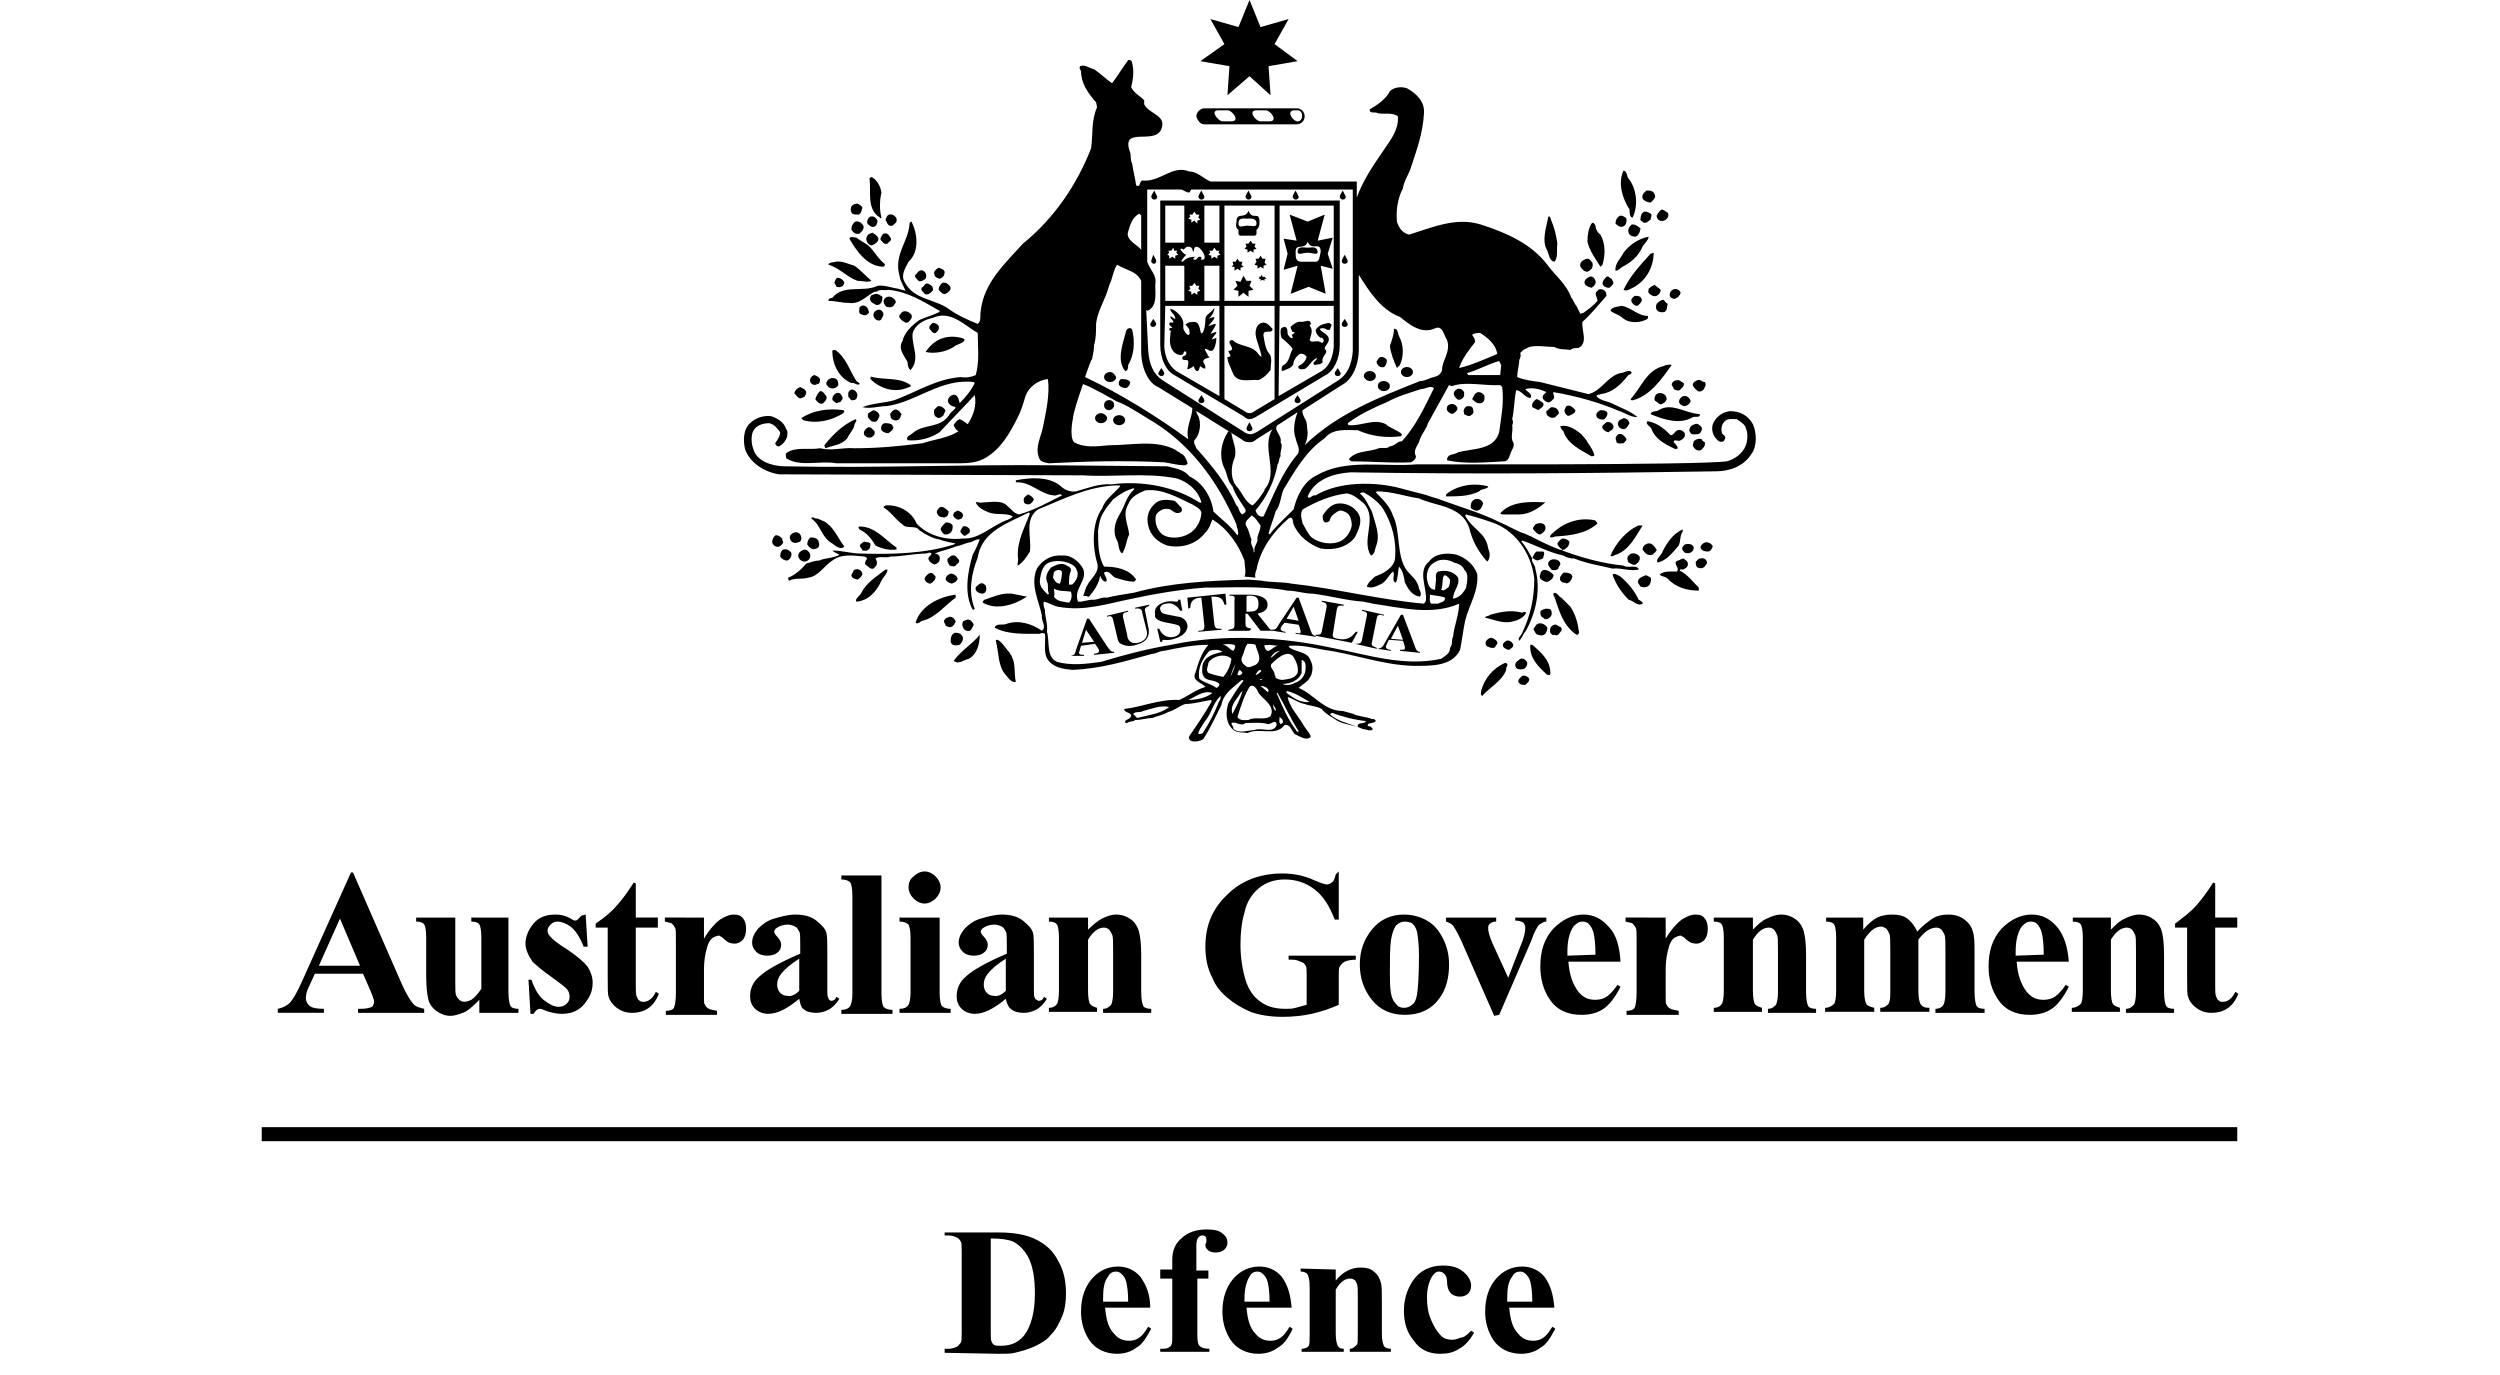 <?xml version="1.0" encoding="utf-8"?>
<!-- Generator: Adobe Illustrator 28.3.0, SVG Export Plug-In . SVG Version: 6.00 Build 0)  -->
<svg version="1.1" id="Layer_1" xmlns="http://www.w3.org/2000/svg" xmlns:xlink="http://www.w3.org/1999/xlink" x="0px" y="0px"
	 viewBox="0 0 249.3 137.1" style="enable-background:new 0 0 249.3 137.1;" xml:space="preserve">
<style type="text/css">
	.st0{fill-rule:evenodd;clip-rule:evenodd;}
</style>
<g>
	<g>
		<path d="M166.3,21.2c0.1,0.2,0.1,0.3,0,0.5c-0.2,0.3-0.5,0.4-0.8,0.3c-0.2-0.1-0.3-0.3-0.3-0.5c0.1-0.2,0.3-0.5,0.5-0.6
			C165.9,20.9,166.1,21.1,166.3,21.2L166.3,21.2z"/>
		<path d="M165.6,28.9c0,0.3-0.2,0.5-0.4,0.6c-0.2,0.1-0.5,0-0.7-0.2c-0.2-0.1-0.1-0.3-0.1-0.5c0.2-0.2,0.4-0.3,0.6-0.4
			C165.2,28.6,165.4,28.7,165.6,28.9L165.6,28.9z"/>
		<path d="M167.6,29.2c-0.1,0.3-0.3,0.5-0.6,0.6c-0.2,0-0.5-0.1-0.5-0.4c0-0.2,0.1-0.4,0.3-0.5C167.1,28.7,167.5,28.9,167.6,29.2
			L167.6,29.2z"/>
		<path d="M166.3,30.3c-0.1,0.3,0,0.6-0.3,0.8c-0.3,0.1-0.6,0-0.7-0.1c-0.2-0.2-0.2-0.4-0.1-0.7c0.2-0.2,0.4-0.4,0.7-0.4
			C166,30,166.1,30.2,166.3,30.3L166.3,30.3z"/>
		<path d="M167.9,38.2c0.1,0.3-0.2,0.5-0.4,0.7c-0.2,0.1-0.4,0-0.6-0.1c0-0.2-0.2-0.3-0.2-0.5c0.1-0.3,0.4-0.4,0.7-0.4
			C167.6,38,167.7,38.1,167.9,38.2L167.9,38.2z"/>
		<path d="M170,38.1c0.2,0.3,0,0.5-0.1,0.7c-0.1,0.2-0.4,0.3-0.6,0.2c-0.2-0.2-0.4-0.3-0.5-0.6c0-0.3,0.3-0.4,0.5-0.5
			C169.6,37.8,169.7,38.1,170,38.1L170,38.1z"/>
		<path d="M166.2,39.8c-0.1,0.3-0.3,0.4-0.5,0.5s-0.4-0.2-0.6-0.3s-0.1-0.4,0-0.6C165.4,39,166.2,39.2,166.2,39.8L166.2,39.8z"/>
		<path d="M168.6,40c-0.1,0.3-0.4,0.5-0.7,0.5c-0.3-0.1-0.6-0.3-0.4-0.7c0.1-0.1,0.2-0.3,0.4-0.3C168.2,39.4,168.5,39.7,168.6,40
			L168.6,40z"/>
		<path d="M169.5,41.3c0.1,0.4-0.5,0.2-0.7,0.3c-1.3,0.8-3,0.2-4.2-0.3c0.1-0.4,0.6-0.2,0.8-0.4C166.7,40.1,168,41.2,169.5,41.3
			L169.5,41.3L169.5,41.3z"/>
		<path d="M166.6,43.4c0.3,0,0.4-0.4,0.7-0.5s0.6,0.1,0.7,0.3c0.1,0.4-0.2,0.6-0.4,0.7c-0.2,0.2-0.7-0.2-0.7,0.2
			c0.2,0.2,0.4,0.4,0.4,0.6c-0.1,0.1-0.3,0.1-0.4,0c-0.9-0.4-1.9-1-2.2-1.9c-0.1-0.3-0.7-0.5-0.4-0.8
			C165.4,42.2,166.1,42.9,166.6,43.4L166.6,43.4z"/>
		<path d="M169.6,42.5c0.2,0.2,0.1,0.4,0,0.6c-0.2,0.3-0.6,0.2-0.9,0.2c-0.2-0.2-0.3-0.3-0.2-0.6c0.1-0.2,0.2-0.3,0.5-0.4
			C169.2,42.2,169.4,42.3,169.6,42.5L169.6,42.5z"/>
		<path d="M170,44.1c0.1,0.4-0.2,0.6-0.4,0.8c-0.3,0.1-0.6-0.1-0.7-0.3c-0.2-0.2,0-0.4,0-0.6c0.2-0.2,0.5-0.3,0.8-0.2
			C169.7,43.9,169.8,44,170,44.1L170,44.1z"/>
		<path d="M167.8,53c-0.3,0.4-0.2,1-0.4,1.4c-0.6,0.7-1.2,1.5-2.1,1.7c-0.2-0.3,0.2-0.6,0.4-0.9c0.4-0.9,1.1-2,2.1-2.4V53L167.8,53z
			"/>
		<path d="M78,53.7c0,0.2,0.1,0.3,0.1,0.4c-0.1,0.2-0.2,0.3-0.4,0.4c-0.3,0.1-0.6-0.1-0.7-0.4c0-0.3,0.1-0.5,0.3-0.7
			C77.5,53.3,77.8,53.5,78,53.7L78,53.7z"/>
		<path d="M170.8,54.5c-0.1,0.2-0.2,0.5-0.5,0.5s-0.6-0.1-0.7-0.3c-0.1-0.3,0.2-0.5,0.4-0.6C170.3,54,170.7,54.2,170.8,54.5
			L170.8,54.5z"/>
		<path d="M168.9,54.6c0,0.2-0.1,0.4-0.3,0.5s-0.6,0.1-0.7-0.1c-0.3-0.3-0.1-0.5,0.1-0.7C168.3,54.2,168.8,54.2,168.9,54.6
			L168.9,54.6z"/>
		<path d="M78.9,55.1c0.1,0.3-0.1,0.7-0.4,0.8c-0.3,0-0.6-0.2-0.7-0.4c0-0.3,0.1-0.6,0.3-0.7C78.5,54.7,78.7,54.9,78.9,55.1
			L78.9,55.1z"/>
		<path d="M170.2,56c0.1,0.2-0.1,0.3-0.2,0.5c-0.2,0.2-0.5,0.2-0.7,0.1c-0.2-0.1-0.2-0.4-0.2-0.6c0.2-0.1,0.2-0.3,0.4-0.3
			C169.8,55.6,170.1,55.7,170.2,56L170.2,56z"/>
		<path d="M168.3,56.1c0.1,0.4-0.2,0.6-0.5,0.7c-0.1,0-0.3-0.1-0.3,0.1c0.8,0.4,1.3,1.1,1.9,1.7v0.3c-1.1,0-2.3-0.3-3.1-1.2
			c-0.2-0.2-0.6-0.2-0.8-0.4c0.4-0.4,1.2-0.3,1.7-0.3c0.4-0.4-0.5-0.8,0.1-1.1c0.2,0,0.3-0.2,0.6-0.2
			C168,55.8,168.2,55.9,168.3,56.1L168.3,56.1z"/>
		<g>
			<path d="M151.8,67.4c-0.2,0.2-0.4,0.3-0.4,0.6c0.2,0.3,0.4,0.3,0.7,0.3c0.2-0.2,0.4-0.3,0.4-0.6
				C152.4,67.5,152.1,67.3,151.8,67.4z M152,66.7c0.2-0.2,0.3-0.3,0.3-0.6c-0.1-0.3-0.4-0.5-0.7-0.4c-0.2,0.2-0.5,0.3-0.5,0.6
				C151.1,66.8,151.6,66.8,152,66.7z M154.4,56.1c-0.1,0.3,0.2,0.5,0.3,0.7c0.2,0.1,0.5,0.1,0.7-0.1c0-0.2,0.2-0.3,0.2-0.5
				C155.5,55.7,154.6,55.6,154.4,56.1z M152.8,64.3h-0.2c-0.1,1.3,0.8,2.2,1.7,3h0.1c0.2,0.1,0.2-0.1,0.2-0.2
				C154.6,65.8,153.6,65,152.8,64.3z M150.2,63.9c-0.2,0.2-0.4,0.2-0.3,0.6c0.2,0.2,0.4,0.3,0.6,0.3c0.2-0.2,0.4-0.2,0.4-0.5
				C150.8,64,150.5,63.8,150.2,63.9z M155.9,58.1c0.1,0,0.3,0,0.3,0.1c0.3-0.1,0.5-0.3,0.6-0.7c-0.1-0.4-0.6-0.4-0.8-0.4
				c-0.2,0-0.3,0.3-0.4,0.4C155.5,57.8,155.6,58,155.9,58.1z M163.4,52.4c-1.2,0.5-2.3,1.8-2.8,3c0.2,0.2,0.4-0.1,0.6-0.1
				c1.3-0.5,1.9-1.8,2.6-2.9C163.7,52.4,163.5,52.4,163.4,52.4z M163.1,56.3c0.3-0.2,0.5-0.5,0.4-0.8c-0.2-0.3-0.8-0.5-1.1-0.1
				c-0.2,0.2-0.1,0.5,0,0.7C162.7,56.2,162.8,56.4,163.1,56.3z M164,57.4c-0.2,0.1-0.5,0.2-0.6,0.4c-0.2,0.3,0.1,0.5,0.2,0.7
				c0.3,0.1,0.7,0.1,0.9-0.2c0.1-0.2,0.2-0.5,0.1-0.7C164.4,57.5,164.2,57.3,164,57.4z M153.7,57c-0.1,0.3-0.3,0.5,0,0.8
				c0.2,0.1,0.4,0.3,0.7,0.2c0.2-0.1,0.6-0.4,0.5-0.7C154.6,57,154,56.6,153.7,57z M164.3,54.2c-0.3,0.1-0.5,0.3-0.5,0.6
				c0.2,0.3,0.5,0.7,1,0.5c0.1-0.1,0.4-0.3,0.4-0.5C164.9,54.4,164.7,54.1,164.3,54.2z M163.4,59.8c-0.4-0.9-1.1-1.7-1.8-2.3
				c-0.2-0.1-0.6-0.4-0.8-0.2c0.3,0.9,0.9,1.8,1.6,2.5c0.5,0.1,0.9,0.7,1.4,0.4C163.9,60.1,163.6,59.9,163.4,59.8z M157.4,62.7
				c-0.1-0.8-0.4-1.6-0.8-2.2l-0.9-0.9c-0.3-0.1-0.5-0.7-0.8-0.4c0,0.1,0,0.2,0.1,0.3c0.5,1.4,0.8,2.8,2.2,3.8h0.1
				C157.6,63.1,157.4,62.9,157.4,62.7z M153.2,62.3c-0.1,0.2-0.4,0.4-0.2,0.6c0.1,0.2,0.2,0.4,0.4,0.4c0.2,0.1,0.5,0.1,0.7-0.1
				c0.1-0.2,0.2-0.3,0.2-0.6C154.1,62.2,153.5,62,153.2,62.3z M154.1,60.7c-0.2,0.1-0.4,0.1-0.5,0.3c0,0.2,0,0.5,0.3,0.6
				c0.1,0.2,0.4,0.2,0.6,0c0.2-0.1,0.3-0.4,0.2-0.7C154.6,60.7,154.4,60.7,154.1,60.7z M155,62.3c-0.4,0.1-0.5,0.5-0.4,0.8
				c0.1,0.1,0.2,0.3,0.4,0.2c0.4,0.2,0.5-0.2,0.7-0.4c0.1-0.1,0-0.3-0.1-0.4C155.4,62.5,155.2,62.2,155,62.3z M87.1,24.4
				c0.2-0.1,0.5-0.3,0.5-0.6c-0.1-0.3-0.3-0.4-0.6-0.6c-0.2,0.1-0.4,0.1-0.5,0.3c-0.2,0.3-0.1,0.5,0,0.7
				C86.6,24.3,86.8,24.6,87.1,24.4z M93.7,27.8c0.3-0.1,0.5-0.3,0.5-0.7c-0.1-0.3-0.4-0.3-0.6-0.4c-0.2,0.1-0.6,0.4-0.4,0.7
				C93.2,27.6,93.4,27.7,93.7,27.8z M91.9,28.7c-0.1,0.3,0.2,0.4,0.3,0.6c0.3,0.2,0.6-0.1,0.8-0.3c0.1-0.2,0-0.4-0.1-0.5
				c-0.2-0.1-0.3-0.3-0.6-0.2C92.2,28.4,92.1,28.6,91.9,28.7z M89,22.5c0.2-0.2,0.5-0.3,0.4-0.7c-0.1-0.3-0.6-0.6-0.9-0.3
				c-0.1,0.2-0.3,0.4-0.1,0.6C88.5,22.4,88.7,22.6,89,22.5z M91.5,27.9c0.2,0.3,0.5,0.1,0.8-0.1c0.1-0.2,0.1-0.5-0.1-0.7
				c-0.3-0.3-0.6-0.1-0.8,0.2C91.1,27.5,91.3,27.7,91.5,27.9z M122.6,6.6l-0.2,2.9l2.2-1.9l2.1,1.9l-0.2-2.9l2.9-0.5l-2.3-1.7
				l1.4-2.5l-2.8,0.8L124.6,0l-1.1,2.7l-2.8-0.8l1.4,2.5l-2.4,1.7L122.6,6.6z M93.6,28.9c0.2,0.2,0.4,0.5,0.7,0.4
				c0.2-0.1,0.5-0.3,0.5-0.6c-0.1-0.3-0.5-0.6-0.8-0.5C93.7,28.4,93.6,28.7,93.6,28.9z M120.1,12.4h9.2c0.4,0,0.8-0.3,0.8-0.8
				c0-0.4-0.3-0.8-0.8-0.8h-9.2c-0.4,0-0.8,0.4-0.8,0.8C119.4,12,119.7,12.4,120.1,12.4z M129.1,11h0.3c0.6,0,0.6,1.1,0,1.1
				C128.9,12.1,128.2,11,129.1,11z M125.3,11h0.9c0.5,0,1.3,1.1,0.4,1.1h-0.9C125.2,12.1,124.4,11,125.3,11z M121.5,11h0.9
				c0.5,0,1.3,1.1,0.4,1.1h-0.9C121.5,12.1,120.6,11,121.5,11z M87.2,22.6c0.2-0.1,0.3-0.3,0.3-0.6c-0.1-0.2-0.3-0.5-0.7-0.4
				c-0.2,0.1-0.4,0.4-0.3,0.7C86.7,22.5,86.9,22.7,87.2,22.6z M87.8,23.9c0.2,0.2,0.3,0.5,0.7,0.4c0.1-0.2,0.5-0.3,0.3-0.6
				c-0.2-0.3-0.3-0.5-0.7-0.4C88,23.4,87.8,23.6,87.8,23.9z M88,26.6c0.2,0,0.3-0.2,0.2-0.3c-0.6-0.5-0.8-0.9-1.3-1.5
				c-0.4-0.5-1-0.7-1.5-1.1c-0.2,0-0.6-0.2-0.7,0.1C85.4,25,86.4,26.5,88,26.6z M85.3,22.1c-0.2,0.1-0.4,0.4-0.4,0.8
				c0.2,0.3,0.4,0.5,0.8,0.4c0.2-0.2,0.5-0.4,0.4-0.8C85.9,22.2,85.6,22,85.3,22.1z M85.6,21.4c0.3-0.1,0.3-0.4,0.4-0.7
				c-0.1-0.2-0.3-0.3-0.5-0.4c-0.2,0-0.5,0.1-0.6,0.3c-0.1,0.2-0.1,0.5,0.1,0.7C85.1,21.4,85.4,21.4,85.6,21.4z M155,26.1
				c0.4-0.4,0.2-1.2,0.3-1.8c-0.1-0.8-0.3-1.6-0.6-2.3c-0.1-0.2-0.1-0.5-0.3-0.4c-0.2,1.1-0.7,2.4-0.1,3.4
				C154.5,25.5,154.5,26,155,26.1z M87.6,21.6c0.2,0,0.1,0.3,0.3,0.1c-0.2-0.7-0.2-1.7,0-2.5c-0.1-0.6-0.4-1.2-0.9-1.5
				c-0.1-0.1-0.2,0-0.3,0.1C86.9,19,86.4,20.7,87.6,21.6z M148.6,63.6c-0.2,0.1-0.3,0.2-0.4,0.3c-0.1,0.2-0.1,0.5,0.2,0.6
				c0.2,0.1,0.6,0.2,0.7,0c0.1-0.2,0.3-0.3,0.2-0.5C149.2,63.8,148.9,63.6,148.6,63.6z M162.7,22.4c-0.2,0.2-0.4,0.4-0.3,0.8
				c0.1,0.3,0.4,0.4,0.7,0.4c0.3-0.1,0.4-0.4,0.5-0.8C163.4,22.6,163,22.3,162.7,22.4z M163.9,22.2c0.3,0.1,0.5-0.2,0.7-0.3
				c0-0.2,0.2-0.5,0-0.6s-0.3-0.2-0.6-0.2c-0.3,0.1-0.4,0.4-0.4,0.7C163.5,22,163.7,22,163.9,22.2z M160.6,31
				c0.4,0.3,0.9,0.4,1.2,0.7c0.7,0.6,1.8,0.5,2.5,0.1c0-0.1,0.1-0.3,0-0.3c-1,0-1.7-0.9-2.6-1C161.3,30.6,160.7,30.6,160.6,31z
				 M164.6,20.2c0.2-0.2,0.6-0.5,0.4-0.8c-0.1-0.4-0.5-0.4-0.8-0.4c-0.3,0.2-0.5,0.5-0.4,0.8C164,20.1,164.4,20.2,164.6,20.2z
				 M163,29.5c-0.2,0.2-0.4,0.3-0.3,0.6c0.1,0.2,0.3,0.4,0.6,0.4c0.2-0.2,0.5-0.4,0.4-0.7C163.6,29.5,163.3,29.5,163,29.5z
				 M158.3,27.1c0.4-0.2,0.6-0.4,0.5-0.9c-0.2-0.2-0.2-0.3-0.4-0.4c-0.1,0-0.3,0-0.4,0.1c-0.3,0.1-0.5,0.4-0.4,0.7
				C157.8,26.9,158,27.1,158.3,27.1z M164.6,25.3c-1.1,1.2-2.1,2.3-2.7,3.6c0.3,0.2,0.7-0.1,1.1-0.3c1.2-0.7,1.9-2,1.9-3.4
				L164.6,25.3L164.6,25.3z M162.6,39.8c0.1,0.2,0.2,0.1,0.3,0.1c1.7-0.5,2.8-2.1,3.8-3.5c-0.2-0.1-0.6,0-0.8,0.1
				C164.2,36.9,163.7,38.6,162.6,39.8z M86.9,28c-0.6-0.5-1.1-1.1-1.7-1.5c-0.7-0.2-1.2-0.5-1.9-0.4c-0.2,0.1-0.6,0-0.7,0.3
				c1.1,0.3,1.8,1.2,2.9,1.6C86,28,86.5,28.2,86.9,28z M162.8,21.7c0.6-1.2,0.4-2.9-0.4-3.9c-0.2-0.2-0.1-0.7-0.5-0.8
				c-0.6,1.3-0.1,2.8,0.6,3.9C162.5,21.2,162.5,21.7,162.8,21.7z M158.5,27.6c-0.2,0.1-0.4,0.2-0.5,0.5c0,0.4,0.4,0.5,0.7,0.6
				c0.2-0.1,0.5-0.4,0.4-0.7C159,27.7,158.8,27.5,158.5,27.6z M159.8,28.3c0.1,0.3,0.4,0.4,0.7,0.4c0.1-0.1,0.2-0.2,0.3-0.3
				c0.2-0.2,0-0.4-0.1-0.6c-0.2-0.1-0.3-0.3-0.5-0.2C160,27.8,159.8,28,159.8,28.3z M161.8,22.6c0.4-0.1,0.4-0.5,0.4-0.8
				c-0.2-0.2-0.4-0.3-0.6-0.3c-0.3,0.1-0.5,0.4-0.5,0.8C161.2,22.4,161.5,22.7,161.8,22.6z M163.7,24.8c0.1-0.4,0.7-0.8,0.7-1.2
				c-1,0.2-1.9,0.8-2.5,1.6c-0.3,0.6-0.9,1.1-0.8,1.8c0.3,0,0.5-0.3,0.7-0.4C162.6,26.2,163.3,25.6,163.7,24.8z M159.8,26.4
				c0.3-1,0.3-2.1-0.2-3c-0.3-0.2-0.5-0.6-0.5-0.9c-0.1-0.2-0.2-0.4-0.4-0.2c-0.3,0.5-0.4,1.1-0.4,1.8c0.2,0.9,0.8,1.7,1.3,2.5
				L159.8,26.4z M95.3,62c-0.1-0.3-0.3-0.5-0.6-0.5c-0.2,0.1-0.4,0.1-0.5,0.3c-0.2,0.2,0.1,0.4,0.1,0.6c0.2,0.1,0.4,0.2,0.6,0.1
				C95.1,62.4,95.2,62.2,95.3,62z M95.7,64.3c0.2-0.2,0.4-0.5,0.3-0.8c-0.2-0.4-0.5-0.4-0.8-0.4c-0.4,0.2-0.4,0.6-0.4,0.9
				C94.9,64.4,95.3,64.4,95.7,64.3z M85.9,59.1c-0.1,0.3-0.7,0.6-0.5,0.9c1.2-0.1,2-1,2.5-2.1c0.2-0.4,0.6-0.7,0.6-1.1h-0.2
				C87.4,57.5,86.4,58.1,85.9,59.1z M95.3,56.4c0.1-0.2,0.5-0.3,0.3-0.6c-0.2-0.2-0.3-0.5-0.7-0.4c-0.2,0.1-0.2,0.2-0.4,0.3
				c-0.1,0.3,0.1,0.5,0.2,0.7C95,56.5,95.2,56.5,95.3,56.4z M94.3,57.8c0.1,0.2,0.3,0.3,0.6,0.4c0.3-0.1,0.5-0.2,0.6-0.5
				c-0.1-0.3-0.4-0.5-0.7-0.5C94.5,57.3,94.3,57.5,94.3,57.8z M95.3,59.3c-1.6,0.2-3.5,1.1-4,2.8c0.3,0.2,0.5-0.2,0.7-0.2
				c1.3-0.3,2.3-1.6,3.3-2.3V59.3z M93.3,57.5c-0.2-0.2-0.3-0.5-0.7-0.3c-0.2,0.2-0.4,0.3-0.4,0.6c0.1,0.2,0.3,0.4,0.6,0.4
				C93.1,58,93.3,57.8,93.3,57.5z M96.7,62.9c0.2-0.1,0.3-0.4,0.4-0.6c-0.1-0.3-0.4-0.6-0.7-0.5c-0.2,0.1-0.4,0.1-0.4,0.3
				c-0.1,0.2,0,0.4,0.1,0.6C96.2,62.8,96.4,63,96.7,62.9z M95.1,65.9L95.1,65.9c0.5,0.4,1-0.1,1.5-0.2c0.9-0.5,1.1-1.6,1.1-2.4
				C97,64.2,95.8,64.9,95.1,65.9z M100.7,65.1c-0.4-0.4-0.7-1-1.2-1.3c-0.1,0-0.2,0-0.2,0.1c0.3,1.1,0.2,2.4,0.9,3.3
				c0.3,0.3,0.6,0.9,1.1,0.8c-0.2-0.8,0-1.8-0.4-2.5C100.9,65.3,100.7,65.3,100.7,65.1z M151.1,61.9c0.4-0.1,0.9-0.4,1.1-0.8
				c-0.1-0.1-0.3-0.1-0.4,0c-1.1-0.3-2.1-0.1-3.2,0.2c-0.2,0.2-0.5,0.1-0.5,0.3C149.1,61.8,150,62.3,151.1,61.9z M150.1,66.1
				c-1.2,0.5-2.1,1.6-2.4,2.8c0,0.1-0.1,0.4,0.1,0.5c0.8-0.9,2-1.5,2.4-2.6C150.1,66.5,150.6,66.2,150.1,66.1z M102.4,59.5
				C102.4,59.5,102.3,59.4,102.4,59.5l-1.5-0.3c-1-0.1-1.8,0.3-2.7,0.6c-0.1,0-0.2,0.2-0.2,0.3C99.4,60.9,101.2,60.3,102.4,59.5z
				 M98.3,58.4c-0.2-0.2-0.3-0.3-0.6-0.2c-0.2,0.2-0.5,0.3-0.4,0.6c0.1,0.3,0.5,0.4,0.7,0.4C98.4,59.1,98.4,58.7,98.3,58.4z
				 M79.7,39.7c0.2,0.1,0.3-0.1,0.5-0.1c0.1-0.2,0.2-0.3,0.2-0.5c-0.1-0.3-0.4-0.4-0.6-0.5c-0.3,0.1-0.5,0.3-0.6,0.6
				C79.4,39.4,79.5,39.6,79.7,39.7z M87.3,29.3c-0.2,0.1-0.5,0.1-0.5,0.3c-0.1,0.2,0,0.5,0.2,0.6c0.2,0.1,0.4,0.3,0.6,0.2
				c0.3-0.1,0.4-0.4,0.4-0.8C87.7,29.4,87.6,29.3,87.3,29.3z M85.7,30.7c0,0.2-0.1,0.5,0.1,0.6c0.2,0.1,0.4,0.2,0.6,0.1
				c0.1-0.1,0.4-0.2,0.2-0.4C86.6,30.6,86,30.2,85.7,30.7z M80.1,41.9c1.4,0.4,2.9,0,4-0.7l0.1-0.2l-0.1-0.1c-1.5-0.2-3,0-4.2,0.8
				L80.1,41.9z M85.4,38c-0.7-1.1-1-2.3-2.1-3.1c-0.1,0-0.3,0-0.3,0.1c0,1.4,0.7,2.7,1.9,3.2c0.3-0.1,0.6,0.3,0.8,0.1
				C85.8,38.2,85.5,38.1,85.4,38z M86.8,37.8c0.9,0.9,2.3,1.4,3.6,0.9c0.2-0.1,0.5-0.1,0.4-0.3c-1.1-0.8-2.6-0.5-3.8-0.8
				C86.8,37.5,86.8,37.6,86.8,37.8z M86,57.3c0-0.5-0.6-0.7-0.9-0.4c0,0.2-0.2,0.3-0.2,0.5c0.1,0.3,0.3,0.3,0.6,0.4
				C85.7,57.7,85.9,57.5,86,57.3z M89.1,30.5c0.1-0.2,0.3-0.3,0.2-0.5c-0.2-0.4-0.8-0.6-1.1-0.2c-0.2,0.3,0,0.6,0.2,0.8
				C88.8,30.7,89,30.6,89.1,30.5z M87.2,31.1c-0.2,0.3-0.1,0.6,0.2,0.8c0.2,0.1,0.4,0.1,0.5-0.1c0.1-0.2,0.2-0.3,0.2-0.5
				C88,30.9,87.6,30.7,87.2,31.1z M83.8,40.1c0.1-0.2,0.3-0.3,0.2-0.5c-0.1-0.3-0.3-0.5-0.6-0.4c-0.2,0.1-0.4,0.3-0.4,0.6
				c0,0.2,0.3,0.3,0.4,0.4C83.5,40.2,83.6,40.1,83.8,40.1z M82.4,38.3c0.1,0.2,0.2,0.3,0.4,0.4c0.3,0.1,0.6,0,0.8-0.3
				c0-0.1,0-0.3-0.1-0.5c-0.2-0.2-0.3-0.2-0.6-0.2C82.6,37.8,82.4,38,82.4,38.3z M83.2,28.2c0.1,0.2,0.2,0.3,0.2,0.4
				c0.4,0.1,0.7,0,0.8-0.4c-0.1-0.3-0.4-0.5-0.7-0.5C83.3,27.8,83.3,28,83.2,28.2z M81.5,38.3c0.3,0,0.2-0.3,0.3-0.4
				c-0.1-0.3-0.3-0.4-0.6-0.5c-0.3,0.1-0.5,0.4-0.4,0.7C80.9,38.3,81.2,38.5,81.5,38.3z M84.8,38.9c-0.3,0.2-0.2,0.4-0.2,0.7
				c0.2,0.1,0.2,0.4,0.5,0.3c0.3,0,0.4-0.3,0.4-0.5C85.5,39.1,85.1,38.7,84.8,38.9z M84.5,43.7c0.2-0.5,0.6-0.8,0.7-1.3
				c0-0.2,0.2-0.3,0.2-0.5l-0.1-0.1c-1.3,0.6-2.2,1.5-3.1,2.6l0.1,0.3C83.1,44.4,83.9,44.4,84.5,43.7z M81.3,39.8
				c0.2,0.3,0.5,0.6,0.8,0.4c0.2-0.2,0.4-0.4,0.3-0.7c-0.2-0.2-0.3-0.5-0.6-0.5C81.6,39.1,81.4,39.5,81.3,39.8z M111.6,42.4
				c0.3,0,0.6-0.2,0.6-0.5s-0.3-0.5-0.6-0.5c-0.3,0-0.6,0.2-0.6,0.5S111.3,42.4,111.6,42.4z M93.8,52.8c0.1,0.2,0.2,0.4,0.4,0.5
				c0.2,0,0.4,0,0.6-0.2c0.2-0.2,0.2-0.4,0.2-0.7c-0.2-0.3-0.5-0.3-0.7-0.3C94,52.4,93.8,52.6,93.8,52.8z M95.5,50.9
				c-0.1,0.1-0.3,0.1-0.4,0.3s0,0.4,0.2,0.5c0.2,0.2,0.4,0.1,0.6,0c0.1-0.2,0.2-0.3,0.1-0.4C96,51.1,95.7,51,95.5,50.9z M86.2,54
				c-0.2,0.1-0.3,0.2-0.4,0.3c-0.2,0.2,0.2,0.4,0.2,0.6c0.2,0,0.4,0.1,0.6-0.1c0.2-0.1,0.2-0.4,0.2-0.6C86.6,54,86.3,54.1,86.2,54z
				 M89.4,54.8v-0.2c-1.2-0.8-2.1-2.1-3.7-2.1c-0.2,0.1,0,0.2,0,0.3c0.7,0.3,1.2,0.9,1.6,1.6C87.9,54.7,88.6,54.9,89.4,54.8z
				 M78.8,53.4c-0.1,0.2,0,0.6,0.3,0.7c0.2,0.1,0.5,0,0.7-0.1c0.2-0.3,0.1-0.5,0-0.7C79.5,52.9,79,53.1,78.8,53.4z M111.1,40.4
				c0-0.3-0.2-0.5-0.5-0.5c-0.3,0-0.5,0.2-0.5,0.5s0.2,0.5,0.5,0.5C110.8,40.9,111.1,40.7,111.1,40.4z M109.8,41.2
				c-0.3,0-0.6,0.2-0.6,0.5s0.3,0.5,0.6,0.5c0.3,0,0.6-0.2,0.6-0.5C110.4,41.5,110.1,41.2,109.8,41.2z M95.8,53.1
				c0.2,0.2,0.3,0.4,0.5,0.3c0.2-0.2,0.5-0.2,0.4-0.6c-0.1-0.2-0.4-0.4-0.7-0.3C96,52.7,95.7,52.8,95.8,53.1z M102.6,50.3
				c0.3-0.1,0.4-0.3,0.5-0.5c-0.1-0.2-0.3-0.4-0.6-0.5c-0.2,0.2-0.5,0.3-0.4,0.7C102.1,50.2,102.3,50.3,102.6,50.3z M93.7,50.6
				c-0.2,0.2-0.4,0.4-0.2,0.7c0.1,0.2,0.3,0.3,0.7,0.3c0.3-0.1,0.4-0.3,0.4-0.6C94.4,50.8,94,50.4,93.7,50.6z M154.1,50.1
				c-1.6-0.1-3.5-0.1-4.5,1.1l0.2,0.1h1.7C152.5,51.3,153.4,50.7,154.1,50.1L154.1,50.1L154.1,50.1z M153.6,53.3
				c0.3-0.2,0.6-0.4,0.5-0.8c-0.1-0.4-0.7-0.4-1-0.2c-0.1,0.2-0.3,0.3-0.2,0.5C153.1,53,153.3,53.3,153.6,53.3z M146.7,50.7
				c0.2,0.1,0.4,0.3,0.7,0.2c0.3-0.1,0.4-0.4,0.5-0.7c-0.2-0.6-1-0.6-1.2,0C146.7,50.3,146.6,50.5,146.7,50.7z M159.1,51.9
				c-1.7-0.4-3.4,0.3-4.5,1.5c-0.1,0.1,0,0.2,0.1,0.2c0.2,0,0.3-0.1,0.4-0.1c1.6-0.1,3.1-0.3,4.2-1.3
				C159.3,52.1,159.1,52,159.1,51.9z M174.8,42.3c-0.5-0.9-1.3-1.3-2.3-1.3c-0.8,0.1-1.4,0.6-1.7,1.3c-0.2,0.7,0.1,1.3,0.6,1.7
				c0.2,0.1,0.5,0.1,0.6-0.2c0.2-0.4-0.3-0.4-0.3-0.7c-0.1-0.4,0-0.8,0.3-1.1s0.8-0.2,1.2-0.2c0.4,0.3,0.8,0.5,0.9,0.9
				c0.2,0.5,0.2,1.1,0,1.7c-0.3,0.8-1.1,1.4-1.9,1.6c-2.6,0.4-30.9,0.3-30.9,0.3c-3.3,0.3-7.1-0.6-10,1.1c-1.3,0.6-2,2.1-2.3,3.4
				c-0.8,0.8-1.7,1.6-2.4,2.5l-0.1-0.1c0.2-0.8,0.5-1.4,0.7-2.2c0.5-0.6,0.5-1.5,0.8-2.2c1.1-1.8,2.2-3.8,4.1-5.1
				c0.8-1,2.1-0.8,3.3-0.8c1.3,0.6,2.8,0.8,4.3,0.6c0.1-0.1,0.1-0.1,0.1-0.2c-0.4-0.4-1.2-0.6-1.6-1c-1.2-0.6-2.4,0.2-3.7,0.1
				c-0.1-0.1-0.1-0.1-0.1-0.2c1.2-0.9,2.5-1.5,3.9-2.1c1.1-0.6,2.2-0.9,3.4-1.3c0.5,0,0.9-0.4,1.3-0.1c-0.9,1.8-1.8,3.8-3.2,5.3
				c-0.5,0-0.7,0.5-1.2,0.5c-0.3,0.3-0.7,0.1-1.1,0.2c-1,0.4-2.3,0.2-3,1.1c0.1,0.1,0.2,0.1,0.2,0.2c1.9,0,4,0.2,6,0.1
				c0.2-0.1,0.5-0.3,0.5-0.6c-0.3-0.5,0.1-1,0.3-1.4c0.2-0.8,0.7-1.2,0.9-1.9c0.7-1.3,1.4-2.5,2.1-3.8c0.1,0,0.1,0.1,0.3,0.1
				c1.4-0.5,3.2,0,4.8-0.1l0.2,0.2c0.2,1.5-0.1,3-0.3,4.5c-0.5,1.8-2.6,1.6-4.1,2c-0.4,0.3-1.1,0.1-1.1,0.8c1.8,0.4,3.9,0.2,5.8,0.1
				c0.3-0.1,0.4-0.4,0.5-0.7c0.1-0.4,0.5-0.8,0.3-1.2c-0.3-0.4,0-1.1-0.1-1.7c0.1-0.2,0.1-0.4,0-0.6c0.2-0.9,0.2-2,0.4-2.9
				c0.6,0.1,0.8,0.7,1.4,0.8c0.3-0.4-0.3-0.6-0.5-0.9c0.7-0.2,1.5,0,2.1,0.3l-0.3,0.3c-0.2,0.3,0.1,0.6,0.4,0.7
				c0.2,0.1,0.4-0.1,0.5-0.2c0.4-0.3,0-0.6,0.1-0.8c2.3,0.4,4.5,1,6.6,1.9c0.6,0.2,1.1,0.6,1.8,0.6c-0.7-0.6-1.6-0.9-2.4-1.3
				c-0.5-0.3-1.3-0.3-1.7-0.8c0.1-0.2,0.3-0.1,0.4-0.2c1.1-0.1,2-0.9,2.7-1.8c0.1-0.2,0.4-0.1,0.4-0.4c-0.3-0.3-0.7,0.1-1.1,0.1
				c-1.3,0.3-1.9,1.8-3.2,2.1c-1.6-0.4-3.2-0.8-4.8-1.2c-0.8-0.1-1.6-0.2-2.3-0.5c0-0.6,0.2-1.2,0.2-1.7c0.1-0.2,0.2-0.4,0.1-0.7
				c0.1-0.1,0.2-0.2,0.3-0.3l0.6-0.3c0.8-0.2,1.7,0,2.5,0c0.5,0.3,1.1,0.2,1.6,0.3c0.2-0.2,0.5-0.2,0.8-0.2c1-0.5,0.3-1.7,0.4-2.6
				c0.9-0.8,1.6-1.7,2.4-2.6c0-0.3-0.1-0.5-0.3-0.6s-0.5-0.1-0.6,0.1c-0.4,0.3,0,0.6,0,1c-0.4,0.5-1,0.9-1.4,1.2c0,0-0.1,0-0.3,0.1
				l-0.1-0.2c-0.1-0.2-0.2-0.4-0.3-0.6c-0.2-0.2-0.3-0.6-0.5-0.8c-0.5-1.4-1.6-2.2-2.4-3.3c-1.6-2.1-4.1-3.2-6.6-4s-4.9,0.3-7.2,1
				c-0.7-0.2-1-0.7-1.2-1.3c-0.1-1.2,0.1-2.4,0.6-3.3c0.1-0.8,0.6-1.4,0.8-2.1c0.6-1.8,1.2-3.5,1.3-5.4c0.1-1.2-0.8-2-1.7-2.5
				c-0.6-0.2-1.3-0.1-1.7,0.3c-0.4,0.8-1.3,1.4-2,1.8c-0.1,0.5,0.6,0.2,0.8,0.4c0.7,0.1,1.5-0.1,2,0.3c0.1,1.3-0.7,2.3-1.3,3.2
				c-1.1,1.6-2.2,3.2-2.8,4.9l0,0v-1.6l0,0l0,0h-14.6c-0.7-0.3-1.3-1-2.1-1c-1.7-0.7-2.9,1.1-4.7,0.9c-0.2,0.1-0.2,0.3-0.3,0.5
				c-0.1,0.1-0.2,0-0.3,0c-0.1-0.8-0.3-1.4-0.4-2.2c-0.2-0.3-0.1-0.8-0.2-1.1c-1-2.7,2.4-0.7,3.1-2.3c0.6-1.4-1.2-1.5-1.7-2.5V10
				c-0.5-0.5-1-0.7-1.3-1.3c0.2-0.8,0.3-1.6,0.1-2.4c0-0.2-0.2-0.4-0.4-0.3c-0.6,0.8-1,1.5-1.6,2.3c-0.6-0.4-1.2-1-1.8-1.4
				c-0.5-0.1-0.9-0.5-1.4-0.3c-0.1,0.2,0,0.3,0.1,0.5c0,1.2,0.7,2.2,1.5,3.1l0.1,0.5c-0.6,1.3-0.4,2.8-0.6,4.1
				c-1.4,3.6-3.7,7-6.8,9.5c-1.8,2-3.9,3.9-4.2,6.7c-0.1,0.4,0.1,1-0.3,1.3c-1-0.4-2.1-0.9-2.9-1.5c-1.4-1-3.5-0.9-4.4-2.7
				c-0.4-0.7,0.1-1.4,0.4-2c1.1-1,0.9-2.8,0.3-4c-0.1,0-0.2,0.1-0.2,0.2c-0.1,1.8-1.6,3.1-1,5.2c0.1,0.6,0.4,1,0.6,1.5
				c-0.2-0.1-0.5-0.1-0.7-0.2c-0.7-0.1-1.4-0.4-2.1-0.3c-1.4,0.7-3.4-0.2-4.5,1.2c-0.2,0-0.4,0.1-0.4,0.3c0.7,0,1.3,0.2,2,0.2
				c1.1,0.2,1.8-0.7,2.6-1.1h0.2c0.3-0.3,0.8-0.1,1.2-0.2c2,0.2,3.5,1.2,5.1,2.1v0.1c-0.6,0.3-1.3,0.5-2,0.8
				C91,32.4,90.2,33.1,90,34c-0.5,0.8,0.2,1.5,0.5,2.1c0,0.3,0.1,0.7,0.3,0.8c1-1.1,0.1-2.4,0.2-3.6c0.2-0.9,1.1-1.4,2-1.6
				c1.8-0.8,3.1,0.7,4.5,1.5c0,1.4,0.2,2.8-0.2,4.2c-0.4,0.2-1,0.3-1.5,0.2c-2.5,0.2-4.4,1.5-6.6,2.3c-1,0.3-2.2,0.3-3.2,0.7
				c0.8,0.2,1.6-0.1,2.4-0.1c3-0.4,5.4-2.8,8.7-2.4l0.1,0.1c-0.4,0.8-0.9,1.4-1.5,2c-0.1-0.3-0.1-0.6-0.4-0.8
				c-0.2-0.1-0.5,0-0.7,0.3c-0.1,0.2-0.1,0.3,0,0.5c0.2,0.3,0.4,0.3,0.7,0.4c-0.1,0.3-0.4,0.4-0.6,0.7c-0.9,1.5-2.6,0.9-3.7,1.9
				c-0.2,0.2-0.7,0.3-0.5,0.7c1.2,0.1,2.3-0.2,3.2-0.8c1.2-1.3,2.4-2.5,3.5-3.7c0.2,1-0.1,2-0.7,2.9c-0.3-0.2-0.5-0.4-0.8-0.5
				c-0.3,0.1-0.5,0.4-0.6,0.6c0.1,0.2,0.2,0.5,0.5,0.6c-1.1,0.7-2.4,0.8-3.6,1.2c-2.3,0.3-4.5,0.5-6.8,0.5c-1.1-0.1-2.3,0.3-3.4,0
				c-1.2,0.2-2.5-0.2-3.4,0.5c-0.1,0.2,0,0.3,0,0.5c1.4,0.9,3.4,0.2,5,0.5h12.3c0.9,0,1.8-0.1,2.5-0.5c1.6-0.9,2.5-2.5,3.3-4.1
				c0.3-0.6,0.5-1.2,0.7-1.9c0.3-1.1,1.3-1.8,2.3-1.9c0.2,1.6-0.2,3.3-0.5,4.8c-0.2,1-0.8,2-0.4,3c0.1,0.5,0.6,0.5,1,0.6
				c3.7-0.2,7.5-0.3,11.5-0.1c0.7,0.1,1.3,0.3,2.1,0.3c0.1-0.1,0.3-0.1,0.2-0.3c-0.1-0.3-0.3-0.8-0.7-0.9c-0.1-0.2-0.3-0.1-0.4-0.3
				c-2-1.1-4.4-0.5-6.7-0.5c-1.2,0.1-2.4,0.3-3.5-0.3c-0.5-0.6-0.1-2.4-0.1-2.4c0-0.4,0.5-2,1-3.4c0.9,0.3,3.3,1.7,3.3,1.7
				c1.1,0.4,2.1,1.1,3.1,1.7c4.2,2.4,7,6.2,8.9,10.6c0,0.3,0.3,0.7,0.1,1.1c-0.7-1-1.6-1.6-2.4-2.4c-0.2-1.5-1.1-2.9-2.4-3.5
				c-0.5-0.7-1.5-0.8-2.2-1l-11.3-0.1c-9.2-0.1-17.6,0.3-26.8,0.1c-1.3,0-2.9-0.5-3.2-1.8c-0.2-0.5-0.2-1.3,0-1.7
				c0.3-0.6,1-0.8,1.6-0.8c0.5,0.1,0.8,0.5,1.1,0.9c0,0.4-0.3,0.8-0.5,1.1c0,0.1,0.2,0.4,0.4,0.3c0.4-0.2,0.7-0.6,0.8-1
				c0-0.2,0.1-0.5-0.1-0.7c-0.2-0.7-0.9-1.1-1.5-1.3c-0.8-0.1-1.6,0.2-2.1,0.7c-0.7,0.6-0.7,1.8-0.5,2.6c0.5,1.4,2,2.3,3.4,2.5
				l30.3,0.1c3,0.2,6.3-0.3,9.3,0.3c1.1,0.3,2.2,1.2,2.5,2.4c0,0.1-0.1,0-0.2,0c-2.5-1.6-5.7-2.2-8.8-1.8c-1.2-0.1-2.4,0.4-3.5,0.7
				c-0.6,0.1-1.2-0.2-1.5-0.5c-1.1-1-3.1-0.9-4.5-0.6c0,0.1,0,0.2,0,0.2c1.5-0.1,2.4,1.2,3.8,1.3c0.3,0.1,0.6-0.3,0.8,0
				c-1.4,0.7-2.8,1.5-4.3,1.9c-0.5-0.1-0.7-0.5-1.1-0.8c-0.6-0.7-1.7-0.4-2.5-0.4c-0.3,0.1-0.5-0.1-0.7,0c0.2,0.5,0.8,0.8,1.3,1
				c0.8,0.3,1.7,0,2.4,0.4c-0.2,0.2-0.4,0.3-0.7,0.4c-1.5,0.6-2.7,1.9-4.3,1.8c-1.7,0.2-3.5-0.3-4.6-1.5c-0.5-1.2-1.8-1.9-3.1-1.8
				c-0.1,0.1-0.2,0.1-0.2,0.2c0.7,0.4,1.2,1.2,1.9,1.7c0.4,0.5,1.3,0,1.7,0.6c0.6,0.4,1.3,0.8,2,0.9c0.5,0.2,1.1,0.3,1.6,0.4
				l-0.2,0.1c-2.8,0.9-6.1,1-9.3,0.9c-0.9,0-1.8-0.3-2.8-0.3c0.2,0.2,0.5,0.3,0.7,0.4c-0.2,0.2-0.5,0.2-0.8,0.3
				c-0.4,0.1-0.8,0.1-1.2,0.3c-0.5,0-0.9,0.2-1.3,0.3c-0.5,0.6-1.2,1.2-1.8,1.4c0,0.1,0,0.3,0.1,0.3c0.6-0.3,1.3-0.1,1.9-0.3
				c1-0.1,1.6-1.2,2.4-1.7c0.9-0.7,2.1-0.5,3.2-0.4c0.6,0.2-0.1,0.4,0.1,0.8c0.3,0.2,0.5,0.5,0.8,0.4c0.1-0.1,0.1-0.1,0.2-0.2
				c0.2-0.2,0.2-0.5,0-0.8c0.4-0.3,1,0,1.5-0.2c1.2,0,2.4-0.3,3.5-0.3c0.2,0,0.4-0.2,0.6,0c-0.1,0.3-0.4,0.3-0.3,0.6
				c0.1,0.3,0.4,0.4,0.6,0.5c0.3-0.1,0.6-0.3,0.5-0.8c-0.1-0.2-0.3-0.3-0.5-0.3c0.7-0.3,1.4-0.4,2.1-0.7c0.5-0.1,0.9-0.3,1.3-0.4
				c0.4,0,0.7-0.4,1.1-0.3c-0.2,0.5-0.4,1-0.7,1.5c-0.5,1.7-0.9,3.9,0,5.5c0.1,0,0.1,0,0.2-0.1c-0.7-1.7-0.3-3.6,0.3-5.1
				c0.4-2.7,3.2-3.5,5.1-4.5l0.1,0.1c-0.5,1.4-1.3,2.7-1.2,4.4c0.1,0.3-0.1,0.6,0,0.8c0.5-0.3,0.9-0.9,1.2-1.4
				c0.2-1.4-0.6-3.2,0.8-4.2c2.5-1,4.9-2.3,7.9-2.4c0.1,0.1,0.3-0.1,0.3,0.1c-0.6,0.7-1.5,1.3-1.8,2.2c-1,1.4-1,3.7-0.5,5.4
				c0.3,1-0.6,1.5-1,2.3c-0.2,0.3-0.2,0.7-0.4,1l0.6,0.1c0.5-0.6,1-1.3,1.1-2.1c0.1,0.3,0.3,0.6,0.6,0.6c0.2-0.3-0.2-0.6-0.2-0.9
				c0.5-0.3,0.7,0.3,1.1,0.5c0.7,0.2,1.2,0.4,1.9,0.4l0.2-0.2c-0.7-1.1-2.1-1.3-3.2-1.3c-0.6-1-0.6-2.3-0.6-3.6
				c0.1-0.7,0.2-1.3,0.6-1.9c0.2-0.4,0.6-0.8,0.9-1.2c0.6-0.5,1.3-0.9,2-1.1h0.1c0,0.1,0,0.1,0,0.1c-0.8,0.7-0.9,1.6-1.4,2.4
				c-0.5,0.8-0.8,1.8-0.3,2.7c0.2,0.4,0.1,1,0.5,1.3c0.4-0.6,0.4-1.3,0.7-1.9c-0.1-1-0.7-2-0.1-3c0.3-0.8,1-1.1,1.7-1.4
				c1.7-0.2,3.2,0.7,4.7,1.4c0.3,0.2,0.8,0.4,0.9,0.8c0,0.8-0.5,1.7-1.2,2.1c-0.8,0.5-2.1,0.6-2.8,0c-0.5-0.5-0.7-1.3-0.5-1.9
				c0.3-0.4,0.8-0.7,1.4-0.5c0.3,0.2,0.6,0.5,1,0.3c0.2-0.1,0.2-0.3,0.1-0.5c-0.3-0.2-0.5-0.7-0.9-0.7c-0.6-0.1-1.3-0.1-1.7,0.3
				c-0.7,0.6-0.9,1.4-0.7,2.2c0.2,1,1,1.7,1.9,2c1.4,0.3,2.9-0.1,3.8-1.3c0.4-0.4,0.5-0.8,0.7-1.3c1.5,0.9,2.6,2.5,3.2,4.1
				c0,0.5,0.2,1.1,0,1.6l1.1,0.1c-0.1-0.3,0-0.5,0.1-0.8c0.4-2.1,1.7-3.8,3.2-5.1c0.5-0.3,0.4,0.4,0.5,0.6c0.5,1.2,1.6,2,2.7,2.4
				c1.3,0.2,2.6-0.1,3.4-1.1c0.4-0.8,0.9-1.8,0.2-2.6c-0.4-0.5-1-0.8-1.7-0.8c-0.8,0-1.3,0.6-1.7,1.2c0,0.3,0,0.5,0.2,0.7
				c0.1,0,0.4,0,0.5-0.2c0.1-0.5,0.5-0.7,0.8-0.9c0.3-0.2,0.7,0,1,0.2c0.3,0.3,0.4,0.8,0.4,1.2c-0.1,0.6-0.5,1.2-1,1.5
				c-0.9,0.5-2.2,0.3-3-0.3c-0.4-0.4-0.6-0.9-0.9-1.4c-0.1-0.5-0.3-0.9,0-1.4c1.4-0.8,2.8-1.4,4.4-1.6c0.7,0.1,1.2,0.6,1.7,1
				c1.4,1.5-0.3,3.6,0.7,5.2c0.4-0.1,0.4-0.6,0.5-0.9c0.5-1.1-0.1-2.4-0.4-3.5c-0.4-0.7-0.6-1.3-1.2-1.8c0.2-0.1,0.2-0.1,0.4-0.1
				c0.7,0.4,1.4,0.9,1.9,1.6c0.9,1.5,1.4,3.2,1.2,5.1c-0.2,0.9-1.2,1.4-2,1.7c-0.3,0.3-0.7,0.6-0.8,1c0.4,0.2,0.9,0,1.3-0.2
				c0.6-0.2,0.9-1,1.3-1.3c0.1,0,0,0.1,0.1,0.2c0,0.3-0.2,0.8,0.2,0.9c0.2-0.4,0.2-1.1,0.3-1.6c0.4,0.4,0.5,1,0.6,1.6
				c0.3,0.6,0.7,1.3,1.5,1.4c0.2-0.3,0-0.6-0.1-0.8c-0.1-0.8-0.7-1.2-1.2-1.8c-1.1-1.5-0.6-3.9-1.4-5.5c-0.3-0.9-1-1.6-1.7-2.3
				l0.1-0.1c1.5,0,2.8,0.5,4.2,0.7c1.7,0.8,4.2,0.7,5,2.9c0.3,1.3,0.9,2.4,1.8,3.4l0.1-0.1c0.2-0.3,0.2-0.8,0-1.2
				c-0.2-1.6-1.6-1.9-2.3-3.3l0.1-0.1c0.7,0.2,1.5,0.4,2.3,0.7c2.5,0.7,4.2,3.1,4.5,5.7c0,2-0.4,3.7-1.2,5.4
				c-0.1,0.3-0.5,0.5-0.3,0.8c0.3-0.3,0.4-0.7,0.6-0.9c1-1.7,1.6-4.1,1-6.3c0-0.4-0.5-0.7-0.3-1.1c0.2,0.2,0.3,0.2,0.5,0.3
				c0.2-0.1,0.5-0.1,0.6-0.3c0-0.2,0.2-0.4,0-0.6c0,0-0.4,0-0.7,0c-0.2,0.2-0.3,0.4-0.4,0.7c-0.3-0.5-0.6-1.2-1.1-1.7l0.1-0.1
				c1.4,0.5,2.7,1.2,4.1,1.5c0.3,0.2,0.7,0.3,1.1,0.3c1.2,0.5,2.6,0.7,3.8,1c0.9-0.1,1.7,0.3,2.6,0.1v-0.1l0,0
				c-0.3-0.4-1.1,0-1.5-0.3c-2.1-0.2-4.2-0.8-6.1-1.5c0-0.1,0.2-0.1,0.2-0.1c0.3-0.2,0.5-0.4,0.5-0.8c-0.2-0.2-0.4-0.3-0.7-0.3
				c-0.2,0.1-0.4,0.3-0.5,0.5c0,0.2,0.3,0.5,0.5,0.6c-0.1,0.1-0.2,0-0.3,0c-1-0.4-1.9-0.8-2.8-1.3c-0.3-0.1-0.6-0.3-1-0.4
				c-0.7-0.3-1.4-0.7-2.1-1c-2-1-4.2-1.6-6.3-2.4c-0.5-0.1-0.9-0.3-1.3-0.4c-0.8-0.2-1.6-0.4-2.3-0.6c-2.6-0.7-6.2-0.7-8.5,0.7
				c-0.4-0.1-0.6,0.5-0.8,0.1c0.7-1.7,2.6-2.3,4.3-2.4c12.4,0.2,24.1,0.1,36.4-0.1c1.4,0,2.8-0.5,3.6-1.8
				C175.2,44.5,175.2,43.2,174.8,42.3z M149.7,36.4l-0.1,1h-3.2c0-0.1-0.1-0.1-0.1-0.2c1.1-0.3,2.1-0.9,3.2-1.2L149.7,36.4z
				 M146.5,34.9c0.2-0.3,0.4-0.5,0.6-0.8c0-0.3-0.1-0.4-0.3-0.7c0.2-0.2,0.6-0.2,0.8-0.2c0.8,0.5,1.6,1.2,1.7,2.1
				c-1.2,0.5-2.5,1.1-3.8,1.4C145.7,36.1,146.1,35.4,146.5,34.9z M135.5,27.4c1,1.6,2.2,3.5,4.1,4.2c1,0.8,2.2,1.8,3.6,1.1
				c0.7-0.2,0.8,0.8,1.1,1.2c0.4,1.2-0.5,2-0.5,3c-0.1,0.4-0.4,0.6-0.8,0.7c-0.5,0.1-0.9,0.4-1.4,0.4c-4,1.6-8.2,3.2-11.5,6.4
				c0.2-0.4,0.3-0.8,0.3-1.3c-0.1-0.5,0-1-0.3-1.4c-0.1-0.2-0.3-0.6-0.2-0.8l3.9-2.5c1-0.5,1.7-1.9,1.7-3.6V27.4z M114.3,30.9
				c0.1,0.1,0.1,0.1,0.3,0c0.8-0.5,0.6-1.7,0.6-2.5c0.2-1-0.5-1.4-0.8-2.3l0,0v-7.2h3.4c0.3,0.1,0.5,0.3,0.8,0.3l0.2-0.3h16.1V35
				c-0.1,1.3-0.5,2.3-1.4,2.9l-8.2,5.2l0,0c-0.2,0.1-0.4,0.2-0.6,0.2c-0.2,0-0.5-0.1-0.6-0.2l-8.2-5.2c-0.9-0.6-1.3-1.6-1.4-2.9
				L114.3,30.9L114.3,30.9z M112.5,23.1c0.2-0.7,0.4-1.4,1.1-1.8c0.1,0.1,0.1,0.1,0.2,0.2l0,0v3.4C113.4,24.4,112.2,23.9,112.5,23.1
				z M118.5,43.8L118.5,43.8c-3.2-2.3-6.7-4.5-10.3-6.2c0.3-0.9,0.6-1.7,0.7-1.8c0.1-0.5,0.2-0.9,0.2-1.4c0.2-0.6,0.2-1.4,0.2-2.1
				c0.1-1,0.6-1.9,1-2.9c0.2-0.5,0.3-1,0.5-1.4c0.2-0.6,0.3-1.2,0.6-1.6c1,0.6,1.9,0.6,2.4,1.6v7c0,1.7,0.7,3.2,1.7,3.6l3.4,2.1
				C118.9,41.7,118.2,42.6,118.5,43.8z M123.3,50.4c-1-2.2-2.4-3.9-4-5.7c-0.1-0.3-0.3-0.5-0.2-0.8c0.6-0.6,0.7-1.7,0.4-2.4
				c-0.1-0.2-0.2-0.3-0.2-0.5l-0.3-0.2l4.8,3c0.2,0.2,0.5,0.3,0.8,0.3c0.3,0,0.5-0.1,0.7-0.3l1.6-1c-1.2,1.8,0.7,4.3-0.8,6v0.1
				c-0.4,0.6-0.7,1.1-1.2,1.5c-0.7-0.3-1-1.2-1.5-1.8c-0.7-0.7-0.7-2-0.3-2.9c0.3-0.9-0.2-1.7-0.3-2.5l-0.3-0.2
				c-0.7,1-1,2.5-0.4,3.7c0.3,0.6,0.3,1.3,0.8,1.8c0.3,0.9,0.8,1.5,1.3,2.3c0.1,0.3-0.2,0.4-0.3,0.5
				C123.5,51.1,123.6,50.6,123.3,50.4z M125.4,53.9c-0.1,0.4-0.4,0.7-0.3,1.1l-0.1,0.1c0.1-0.5-0.4-0.8-0.2-1.3
				c-0.2-0.4-0.2-0.8-0.5-1.3c-0.3-0.5,0.2-0.7,0.5-1.1c0.4,0.2,0.6,0.6,0.9,1C125.7,53,125.3,53.4,125.4,53.9z M125.2,50.9
				c1.1-1.3,1.9-2.9,2.2-4.6c0.2-0.2,0.1-0.6,0.3-0.8c-0.1-0.5,0.3-1,0-1.4c0.2-0.7-0.9-1.3-0.2-1.8l-0.1,0.1l2-1.3
				c-0.3,0.7-0.5,1.9-0.2,2.6c0.1,0.6,0.6,1.2,0.1,1.7c-1.5,1.8-2.3,4-3.3,6.1C125.5,51.6,125.3,51.2,125.2,50.9z M112.3,33
				c-0.3,1.2-1,2.9-0.1,4c0.3,0,0.3-0.4,0.3-0.6c0.6-1,0.7-2.3,0.4-3.5C112.8,32.6,112.4,32.7,112.3,33z M79.6,55.4
				c0,0.3,0.3,0.6,0.6,0.6c0.3,0,0.6-0.2,0.6-0.6c0-0.3-0.3-0.6-0.6-0.6C79.9,54.9,79.6,55.1,79.6,55.4z M80.5,54.3
				c0.2,0.3,0.5,0.6,0.9,0.4c0.4-0.1,0.3-0.5,0.2-0.8c-0.2-0.3-0.5-0.3-0.8-0.3C80.6,53.8,80.5,54,80.5,54.3z M83,54.2
				c0.3,0.2,0.8,0.7,1.2,0.3c-0.7-0.9-1-1.9-2-2.5c-0.2-0.1-0.5-0.2-0.7-0.3c-0.2,0.1-0.5-0.3-0.6,0C81.9,52.4,81.9,53.6,83,54.2z
				 M108.2,59.4l-0.3,0.3C108,59.6,108.1,59.5,108.2,59.4z M148.4,48.5c-1.5-0.4-3.1-0.1-4.2,0.8v0.2c1.2,0,2.3,0,3.3-0.5
				C147.7,48.7,148.4,48.8,148.4,48.5z M154.7,40.6c-0.2,0.1-0.3,0.3-0.5,0.4c0,0.2,0,0.4,0.2,0.5c0.2,0.2,0.5,0.2,0.7,0.1
				c0.1-0.2,0.5-0.3,0.3-0.6C155.3,40.7,155,40.6,154.7,40.6z M153.2,39.8c-0.3,0.2-0.5,0.5-0.4,0.8c0.2,0.1,0.4,0.2,0.6,0.3
				c0.2-0.2,0.6-0.3,0.5-0.7C153.6,40,153.4,39.8,153.2,39.8z M86.2,43.4c0.2,0.2,0.4,0.3,0.7,0.2c0.2-0.1,0.4-0.3,0.3-0.6
				c-0.2-0.2-0.3-0.4-0.6-0.4C86.4,42.7,86,43,86.2,43.4z M155.6,42.5c0,0.2,0.2,0.4,0.3,0.5c0.4,1.3,1.8,1.9,2.8,2.5
				c0.1,0,0.2,0,0.3-0.1c-0.1-0.4-0.4-0.9-0.7-1.3c-0.1-0.3-0.4-0.5-0.6-0.8C157.2,42.9,156.4,42.3,155.6,42.5z M160.3,41.2
				c-0.1-0.3-0.5-0.3-0.7-0.3c-0.2,0.1-0.5,0.3-0.4,0.6c0.1,0.3,0.5,0.4,0.8,0.3C160.2,41.6,160.3,41.4,160.3,41.2z M146.4,40.5
				c-0.2,0-0.3,0.1-0.4,0.3c-0.1,0.2,0,0.3,0,0.5c0.2,0.1,0.5,0.3,0.7,0.1c0.2-0.1,0.3-0.3,0.2-0.5
				C146.9,40.5,146.6,40.5,146.4,40.5z M144.3,40.6c-0.1,0.3,0.1,0.5,0.3,0.6c0.3,0.2,0.5-0.1,0.7-0.3c0-0.1,0.1-0.3-0.1-0.4
				C145.1,40.2,144.4,40.2,144.3,40.6z M145,39.1c-0.1,0.3,0.1,0.5,0.3,0.7c0.3,0.2,0.6-0.1,0.7-0.3c0-0.1,0-0.3,0-0.4
				C145.7,38.6,145.2,38.7,145,39.1z M160.4,43.1c0.2-0.2,0.5-0.2,0.5-0.6c-0.1-0.3-0.4-0.5-0.7-0.4c-0.2,0.2-0.5,0.3-0.4,0.6
				C159.9,42.9,160.2,43.1,160.4,43.1z M147.7,40.2c0.3-0.1,0.4-0.4,0.3-0.8c-0.2-0.2-0.3-0.3-0.6-0.3c-0.4,0.1-0.4,0.4-0.6,0.7
				C147,40,147.3,40.3,147.7,40.2z M156.6,41.4c0.2-0.1,0.5-0.2,0.5-0.5c-0.2-0.2-0.5-0.6-0.9-0.4c-0.1,0.2-0.2,0.3-0.2,0.5
				C156.1,41.3,156.3,41.6,156.6,41.4z M89.5,41.9c0.3-0.1,0.3-0.4,0.4-0.6c-0.2-0.3-0.5-0.6-0.8-0.4c-0.2,0.2-0.4,0.3-0.3,0.6
				C88.8,41.8,89.2,42,89.5,41.9z M161.2,43.5c-0.2,0.2,0,0.4,0,0.6c0.2,0.2,0.5,0.1,0.7,0.1c0.1-0.1,0.3-0.3,0.3-0.4
				C162,43.4,161.5,43,161.2,43.5z M86.9,42c0.2,0.1,0.5,0.1,0.6-0.1c0.1-0.2,0.2-0.3,0.2-0.5c-0.1-0.3-0.3-0.4-0.6-0.5
				c-0.2,0.1-0.3,0.2-0.5,0.3C86.4,41.6,86.7,41.8,86.9,42z M94.1,41.4c0-0.2,0.3-0.4,0.1-0.6c-0.2-0.2-0.3-0.3-0.6-0.3
				c-0.2,0-0.2,0.2-0.4,0.3c-0.1,0.2-0.1,0.7,0.2,0.8C93.6,41.8,93.9,41.6,94.1,41.4z M88.2,42.2c-0.3,0.1-0.4,0.4-0.3,0.7
				c0.2,0.2,0.4,0.3,0.7,0.3c0.2-0.2,0.4-0.2,0.5-0.6c-0.1,0-0.1-0.1-0.1-0.2C88.8,42.2,88.5,42.2,88.2,42.2z M162.5,42.2
				c-0.1-0.3-0.3-0.5-0.6-0.5c-0.1,0.1-0.3,0.1-0.4,0.2c-0.2,0.2-0.2,0.4-0.1,0.6c0.1,0.2,0.3,0.3,0.6,0.3
				C162.2,42.7,162.4,42.4,162.5,42.2z M92.3,35.1c0.9,0.2,2,0,2.8-0.5c0.3-0.3,0.9-0.3,1.1-0.7c-0.1-0.2-0.2-0.1-0.3-0.2
				C94.3,33.3,93.1,33.9,92.3,35.1z M90.6,32.1c0.2-0.2,0.4-0.4,0.3-0.7c-0.2-0.3-0.8-0.6-1.1-0.1c-0.3,0.3,0,0.5,0.2,0.7
				C90.2,32.1,90.4,32.3,90.6,32.1z M93.3,33.2c0.2-0.2,0.4-0.3,0.3-0.7c-0.1-0.2-0.4-0.3-0.6-0.3c-0.2,0.2-0.4,0.3-0.3,0.6
				C92.9,33,93,33.3,93.3,33.2z M140.3,37.6c0.3,0,0.6-0.2,0.6-0.5s-0.3-0.5-0.6-0.5c-0.3,0-0.6,0.2-0.6,0.5S140,37.6,140.3,37.6z
				 M119.5,39.9c0,0.2,0.1,0.3,0.3,0.3c0.2,0,0.3-0.1,0.3-0.3c0-0.1-0.3-0.5-0.3-0.5L119.5,39.9z M136.6,38c0.3,0,0.6-0.2,0.6-0.5
				s-0.3-0.5-0.6-0.5c-0.3,0-0.6,0.2-0.6,0.5C136,37.7,136.3,38,136.6,38z M137.4,38.5c0,0.3,0.3,0.5,0.6,0.5s0.6-0.2,0.6-0.5
				S138.3,38,138,38C137.6,38,137.4,38.2,137.4,38.5z M133.9,19.9c0.2,0,0.3-0.1,0.3-0.3l-0.3-0.6c0,0-0.3,0.5-0.3,0.6
				S133.7,19.9,133.9,19.9z M124.3,42.7c0,0.2,0.1,0.3,0.3,0.3c0.2,0,0.3-0.1,0.3-0.3l-0.3-0.6C124.6,42.1,124.3,42.6,124.3,42.7z
				 M129.1,39.9c0,0.2,0.1,0.3,0.3,0.3c0.2,0,0.3-0.1,0.3-0.3l-0.3-0.5C129.4,39.4,129.1,39.8,129.1,39.9z M133.8,26
				c0,0.2,0.1,0.3,0.3,0.3c0.2,0,0.3-0.1,0.3-0.3l-0.3-0.6C134.1,25.4,133.8,25.9,133.8,26z M139.6,36.4c0.4-0.9,0.4-2-0.1-2.9
				c-0.1-0.2-0.1-0.8-0.5-0.7c0,0.6-0.2,1.1-0.4,1.7c0.1,0.8,0.4,1.5,0.7,2.2L139.6,36.4z M133.8,32.3c0,0.2,0.1,0.3,0.3,0.3
				c0.2,0,0.3-0.1,0.3-0.3l-0.3-0.5C134.1,31.8,133.8,32.2,133.8,32.3z M133.1,37.2c0,0.2,0.1,0.3,0.3,0.3c0.2,0,0.3-0.1,0.3-0.3
				l-0.3-0.5C133.4,36.7,133.1,37.1,133.1,37.2z M138,36.6c0.2-0.1,0.3-0.4,0.3-0.7c-0.2-0.3-0.6-0.4-0.8-0.2
				c-0.1,0.2-0.3,0.3-0.2,0.5C137.4,36.5,137.7,36.7,138,36.6z M135.4,63h-0.2c-0.4,0.5-0.8,0.9-1.8,0.7c-0.4-0.1-0.5-0.1-0.5-0.4
				l0.4-2.5c0.1-0.5,0.3-0.4,0.7-0.4v-0.1l-2.2-0.4V60c0.3,0.1,0.5,0.1,0.5,0.5l-0.5,2.5c-0.1,0.3-0.2,0.3-0.6,0.3v0.1l3.6,0.7
				L135.4,63z M124.8,62.7c-0.4-0.1-0.6-0.1-0.6-0.5v-1h0.2l1.3,1.7h1.2l0,0l1.3,0.2V63c-0.2,0-0.5-0.1-0.5-0.3
				c0-0.1,0.1-0.3,0.4-0.6l1.4,0.2c0.1,0.2,0.2,0.6,0.2,0.7c0,0.2-0.1,0.2-0.5,0.1v0.1l2,0.3v-0.1c-0.3,0-0.4-0.2-0.6-0.8l-1.1-3
				h-0.2l-1.8,2.7c-0.2,0.4-0.3,0.5-0.7,0.5c-0.1,0-0.1,0-0.2-0.1l-1.2-1.5c0.3-0.1,1-0.2,1-0.9c0-0.9-1.3-1-1.8-1h-2v0.1
				c0.4,0,0.6,0,0.5,0.5v2.4c0,0.4-0.1,0.4-0.6,0.5v0.1h2.1L124.8,62.7z M129,60.5l0.5,1.4l-1.2-0.2L129,60.5z M124.3,59.6
				c0-0.2,0-0.2,0.4-0.2c0.5,0,0.8,0.2,0.8,0.8c0,0.7-0.3,0.8-1.2,0.8V59.6z M118.7,60.6c0-0.9,0.7-1,1.1-1l0.3,2.8
				c0,0.4-0.1,0.5-0.6,0.5V63l2.3-0.2v-0.1c-0.5,0-0.6,0-0.7-0.4l-0.3-2.8c0.4,0,1.1-0.1,1.3,0.8h0.2l-0.1-1.1l-3.8,0.4l0.1,1.1
				L118.7,60.6z M135.1,64.2l2.2,0.5v-0.1c-0.3-0.1-0.6-0.2-0.5-0.5l0.5-2.5c0.1-0.4,0.4-0.3,0.7-0.2v-0.1l-2.2-0.5v0.1
				c0.3,0.1,0.6,0.1,0.5,0.5l-0.5,2.5C135.7,64.2,135.5,64.2,135.1,64.2L135.1,64.2z M116.4,62.1l0.5,0.1c0.4,0.1,0.8,0.1,0.8,0.5
				c0,0.1,0.1,0.6-0.6,0.8c-0.8,0.2-1.3-0.3-1.5-0.8h-0.2l0.3,1.3h0.2c0-0.1,0-0.2,0.1-0.2c0.2,0,0.5,0.1,1.1-0.1
				c1.1-0.3,1.4-1,1.3-1.4c-0.1-0.6-0.7-0.8-0.9-0.8l-1-0.2c-0.6-0.1-0.7-0.2-0.8-0.5s0.2-0.6,0.6-0.6c0.7-0.2,1.2,0.4,1.4,0.7h0.2
				l-0.2-1.1h-0.2c0,0.1,0,0.2-0.2,0.2c-0.2,0-0.5-0.1-1,0c-1.2,0.3-1.2,1-1.1,1.3C115.1,61.5,115.2,61.9,116.4,62.1z M106.8,65.4
				L106.8,65.4h1.3v-0.1c-0.2,0-0.5,0-0.5-0.2c0-0.1,0.1-0.3,0.2-0.7l1.4-0.2c0.1,0.2,0.4,0.5,0.4,0.7s-0.1,0.2-0.5,0.3v0.1l2-0.2
				V65c-0.3,0-0.4-0.1-0.8-0.7l-1.7-2.6h-0.2l-1.1,3.1C107.2,65.2,107.2,65.3,106.8,65.4z M108.3,62.8l0.8,1.2l-1.2,0.1L108.3,62.8z
				 M111.8,37.8c-0.2,0.1-0.3,0.4-0.2,0.6c0.1,0.2,0.4,0.3,0.7,0.3c0.2-0.1,0.4-0.3,0.4-0.6C112.5,37.8,112.1,37.8,111.8,37.8z
				 M110.4,59.6c-0.6-0.1-1,0.3-1.6,0.2l-1,0.2c-0.1,0-0.2,0-0.3,0c-0.5-1.3,1-2.1,0.5-3.3c-0.4-0.7-1.2-1.4-2.1-1.3
				c-1.1-0.1-2,0.5-2.5,1.3c-0.7,1.6,0.2,3.2,0.5,4.7c-0.1,0.5,0.5,1.1,0,1.5c-1-0.7-2.3-1.1-3.5-0.7c-0.4,0.2-1.1-0.1-1.2,0.4
				c1.3,0.7,3,0.6,4.5,0.6c0.2-0.1,0.3-0.1,0.5,0c0.1,0.8-0.2,1.9,0.3,2.6c0.6,0.8,1.5,0.9,2.4,1c2.9-0.1,5.4-0.9,8-1.6
				c0.4,0,0.7-0.3,1.2-0.3c1.4-0.3,2.9-0.6,4.4-0.6c-0.7,0.8-1,1.8-1.3,2.8c-0.4,0.8,0.7,1,1,1.4c-1,0.3-1.7,0.9-2.6,1.3
				c-2-0.1-3.7,0.7-5.5,0.9c0,0.4,0.7,0.3,0.7,0.7c-0.1,0.3-0.4,0.3-0.6,0.5c0,0.2,0,0.2,0.2,0.2c0.2-0.2,0.6-0.1,0.8-0.3
				c0.6,0,1.2-0.2,1.7-0.2c0.5-0.2,1.1-0.3,1.6-0.6c0.7-0.2,1.1-0.6,1.7-0.8c0.9,0,1.8-0.3,2.6-0.4V70c-0.7,1.2-1.5,2.4-2.2,3.4
				c-0.1,0.2,0,0.4,0.2,0.5c0.4,0.1,0.9,0,1.2-0.2c0.7-1.1,1.2-2.2,1.8-3.4c0.2-1.1,1-1.6,1.8-2.3c0.1-0.1,0.3-0.3,0.4-0.1
				c-0.6,0.7-1,1.4-1.5,2.2c-0.3,0.9-0.3,2,0.5,2.7c0.4,0.3,0.9,0.2,1.4,0.3c1.2-0.6,2.8,0.4,3.7-0.8c0.6-0.1,0.7,0.6,1,0.9
				c0.5,0.2,1.1,0.7,1.6,0.3c0-0.3-0.4-0.7-0.6-1c-0.4-0.7-0.8-1.2-1.2-1.8c-0.2-0.4-0.4-0.7-0.5-1.2c0.6,0.2,1.1,0.6,1.7,0.7
				c0.5,0.2,1.2,0.2,1.7,0.5c0.4,0.5,1,0.8,1.6,1.2c0.8,0.4,1.7,0.4,2.5,0.8c0.3,0,0.8,0.3,1,0c-0.1-0.2-0.3-0.3-0.5-0.3
				c-0.1-0.4,0.6-0.2,0.8-0.5c-0.1-0.2-0.2-0.2-0.4-0.2c-0.4-0.2-1.6-0.3-1.8-0.5c-0.4-0.1-0.7-0.2-1.1-0.3c-1.9,0-2.9-1.7-4.4-2.3
				c0.3-0.3,0.9-0.6,1.1-1c0.3-0.4,0.4-1.2,0.1-1.7c-0.3-1-1.5-0.8-2.2-1.4l0.1-0.1c1.2-0.1,2.3,0.2,3.4,0.4c3,0.4,5.8,1.5,8.9,1.6
				c1.7,0,3.9,0.1,4.7-1.6c0.2-1,0.3-1.9,0.5-2.9c0.4-1.6,1.4-3,1.2-4.7c-0.4-1-1.2-1.6-2.1-1.9c-1-0.2-2.1-0.1-2.7,0.7
				c-1.1,0.9-0.3,2.4-0.3,3.6c0,0.3,0,0.4-0.2,0.6c-4.5-0.4-8.7-1.5-13.2-2c-1-0.2-2.1-0.1-3-0.3l-1.3-0.1
				c-3.9,0.1-7.8,0.3-11.4,1.3C112,59.3,111.1,59.4,110.4,59.6z M113.4,71.6l-0.4-0.4c0.2-0.3,0.7-0.1,1-0.3
				c0.8-0.2,1.7-0.6,2.6-0.4C115.7,71.2,114.5,71.3,113.4,71.6z M132.9,71.1c0.7,0.3,2.2,0.7,3.3,0.8c-0.1,0.4-0.9,0-0.8,0.6
				c-1-0.4-2.1-0.6-2.8-1.3C132.7,71.2,132.7,71.1,132.9,71.1z M103.7,57.8c0.1-0.6,0.2-1.2,0.7-1.6c0.7-0.4,1.8-0.3,2.5,0.1
				c0.2,0.1,0.4,0.3,0.5,0.6c0.2,0.5-0.1,1.1-0.5,1.4h-0.3c0-0.5,0-1,0.2-1.4c0-0.4-0.3-0.4-0.6-0.6c-0.5-0.2-1,0.1-1.4,0.3
				c-0.3,0.4-0.6,0.8-0.4,1.4c0.2,0.3,0,0.8,0.2,1.2l-0.1,0.1C104.1,58.9,103.6,58.5,103.7,57.8z M105.1,58.7
				c0.5,0.3,1.1,0.2,1.7,0.3c0.1,0.3,0.1,0.8-0.2,1.1c-0.5-0.1-1.2-0.1-1.5-0.6C105.2,59.2,105.1,58.9,105.1,58.7z M105,57.6
				c0.1-0.3,0-0.6,0.3-0.7c0.2-0.1,0.6-0.1,0.6,0.2c0,0.4-0.1,0.8-0.2,1.1C105.4,58.2,105.2,58,105,57.6z M119.6,67.7
				c-0.2-1.1,0.3-2,1-2.8c0.4-0.1,0.9-0.2,1.3,0.1c-0.8,0.2-1.8,0.4-2,1.4c0,0.4-0.1,0.6,0.1,1c0.3,0.6,1.1,0.3,1.6,0.8
				c0,0.2-0.1,0.3-0.3,0.4C120.8,68.2,120.1,68.1,119.6,67.7z M118.5,69.8c0.7-0.3,1.5-1,2.4-0.7C120.3,69.6,119.3,69.8,118.5,69.8z
				 M121.5,70.1c-0.4,1-0.9,2-1.5,2.9c-0.1,0.2-0.3,0.2-0.5,0.2c0-0.4,0.4-0.8,0.6-1.2c0.7-0.8,0.8-1.8,1.6-2.6
				C121.8,69.8,121.5,69.9,121.5,70.1z M122.3,68.3L122.3,68.3L122.3,68.3L122.3,68.3L122.3,68.3L122.3,68.3
				C122.3,68.3,122.2,68.3,122.3,68.3L122.3,68.3z M122,67.5c-0.5-0.1-1-0.2-1.5-0.4c-0.3-0.3,0-0.7,0-1c0.4-0.7,1.7-1,2.3-0.4
				C122.7,66.4,122.4,67,122,67.5z M122.7,67.5c0.1-0.4,0.3-0.9,0.5-1.3C123.1,66.6,122.9,67.1,122.7,67.5z M123,64.9
				c-0.4-0.1-0.6-0.6-1.1-0.6c0.4-0.1,0.7-0.1,1.2,0C123.3,64.6,123,64.8,123,64.9z M123.4,65.9L123.4,65.9v-0.3l0,0V65.9z
				 M123.4,67.3c0-0.1,0.1-0.3,0.1-0.4c0.2-0.2,0.3,0.1,0.4,0.2C123.8,67.3,123.6,67.4,123.4,67.3z M123.9,65.4
				c0.2-0.4,0.2-0.8,0.5-1.2c0.3,0,0.6,0,0.8,0.1c0.1,0.6,0.8,1.5,0,2c-0.3,0.1-0.7,0.4-1,0.1C123.8,66.1,123.7,65.8,123.9,65.4z
				 M126.1,64.5c-0.1-0.3,0.3-0.1,0.4-0.2l1,0.1C127,64.3,126.4,65.5,126.1,64.5z M127.7,64.9c-0.4,0.1-0.7,0.6-1,0.7
				C126.9,65.2,127.3,64.9,127.7,64.9z M126.4,66.9L126.4,66.9L126.4,66.9L126.4,66.9L126.4,66.9z M126.5,68.8c0,0.1,0,0.2-0.1,0.2
				l-0.7-0.6C126,68.4,126.3,68.5,126.5,68.8z M125.6,67.8c0.1-0.1,0.2-0.1,0.3,0H125.6z M125.2,67.3c0.1-0.2,0.3-0.5,0.5-0.5
				c0,0,0,0.1,0.1,0.1C125.6,67.1,125.4,67.3,125.2,67.3z M124.5,67.3L124.5,67.3l0.1-0.2C124.6,67.1,124.5,67.2,124.5,67.3z
				 M124.6,68.5c0.4-0.4,0.8,0.3,0.9,0.6c0.5,0.7,1.7,1.3,1.2,2.3c-0.6,0.5-1.5,0-2.2,0.4c-0.3,0-0.9,0.1-1.1-0.3
				C123.7,70.5,124.1,69.3,124.6,68.5z M123.7,69.1l0.2-0.2c-0.2,0.8-0.6,1.5-1,2.3C122.6,70.3,123.4,69.7,123.7,69.1z M125.1,72.8
				c-0.6,0-1.5,0.4-2.1-0.1c0-0.3-0.2-0.4-0.2-0.6c0.5-0.2,0.9,0.4,1.4,0c0.7,0,1.5-0.1,2.2,0.1c0.3,0.1,0.9-0.6,0.9,0.1
				C127,73.2,125.8,72.5,125.1,72.8z M126.9,68.3L126.9,68.3L126.9,68.3L126.9,68.3L126.9,68.3z M127,70.2c0,0.3,0.3,0.4,0.2,0.7
				C127.1,70.8,126.9,70.6,127,70.2z M127.9,72.1l-0.2,0.1c-0.2-0.1-0.1-0.5-0.1-0.7C127.9,71.7,128,71.9,127.9,72.1z M129.5,72.9
				c0,0.1-0.2,0.1-0.2,0c-0.9-1.2-1.4-2.4-2-3.8h0.1C128.1,70.3,128.7,71.7,129.5,72.9z M130.6,70C130.5,70,130.5,70.1,130.6,70
				c-1,0.1-1.6-0.4-2.3-0.9v-0.2C129.2,69.1,129.9,69.6,130.6,70z M129.8,65.8c0.4,0.1,0.4,0.5,0.4,0.8c0,0.7-0.4,1.3-1.1,1.5
				c-0.3,0.2-0.9,0.3-1.2,0.1c0.7,0,1.6-0.3,1.9-1.1V65.8z M129.1,65.7c0.2,0.4,0.4,0.8,0.3,1.4c-0.3,0.6-0.9,0.6-1.5,0.7
				c-0.3,0-0.5-0.1-0.7-0.2c0-0.1,0-0.2-0.1-0.3c0.1-0.4-0.7-0.8-0.2-1.2C127.4,65.6,128.6,64.6,129.1,65.7z M143.2,56
				c0.5-0.3,1.3-0.2,1.8,0.1c0.4,0.1,0.9,0.3,1,0.7c0.5,0.4,0.3,1.2,0.2,1.8c-0.3,0.6-0.7,1-1.3,1.1c0-0.8,0.7-1.3,0.5-2.1
				c-0.4-0.6-1.2-0.8-2-0.6c-0.3,0.2-0.2,0.5-0.2,0.8l-0.1,1c-0.6,0-0.7-0.6-0.8-1C142.2,57,142.5,56.3,143.2,56z M143.7,58.8
				c0.3-0.3-0.1-2.3,0.9-1c0,0.2,0,0.6-0.2,0.8C144.2,58.7,144,59,143.7,58.8z M144.1,59.6c0,0.5-0.4,0.4-0.7,0.6h-0.7
				c-0.2-0.3-0.1-0.6-0.1-0.9C143,59.4,143.6,59.4,144.1,59.6z M120.1,58.6c2.8,0,5.7-0.2,8.3,0.3c0.9,0,1.6,0.3,2.5,0.3
				c1.7,0.2,3.4,0.7,5.1,0.8c0.3,0.1,0.6,0.1,0.9,0.2c2.8,0.4,5.9,1.2,8.6,0c0,1.1-0.5,2.2-0.6,3.3c-0.2,0.3,0,0.8-0.3,1.1
				c0,0.6-0.5,0.8-0.9,1.1c-3.7,0.8-7.3-0.4-10.9-1.1c-5-1.1-10.9-1.4-16-0.3c-2.4,0.4-4.7,1-7,1.7c-1.4,0.2-3,0.4-4.4,0
				c-1.1-0.5-0.7-2-1-3c0.1-0.8-0.2-1.4-0.2-2.2c-0.1-0.2-0.2-0.6-0.1-0.8c0.5,0.1,0.9,0.4,1.4,0.5c2.6,0.5,4.9-0.3,7.4-0.8
				C115.2,59.2,117.6,58.8,120.1,58.6z M111,61.8l0.4,1.7c0.1,0.6,0.3,0.7,0.6,0.8c0.5,0.2,1.1,0.1,1.3,0c0.4-0.1,0.9-0.3,1.1-0.7
				c0.2-0.3,0.2-0.8,0.1-1.1l-0.3-1.5c-0.1-0.3,0-0.4,0.4-0.6v-0.1l-1.4,0.3v0.1c0.5-0.1,0.7,0.1,0.7,0.4l0.4,1.6
				c0.1,0.3,0.3,1.1-0.8,1.4c-0.9,0.2-1.1-0.5-1.1-0.8l-0.4-1.7c-0.1-0.5,0.1-0.5,0.5-0.6v-0.1l-2.1,0.5v0.1
				C110.7,61.4,110.9,61.4,111,61.8z M137.4,64.7L137.4,64.7l1.3,0.2v-0.1c-0.2,0-0.5-0.1-0.5-0.3c0-0.1,0.1-0.3,0.3-0.7l1.4,0.1
				c0.1,0.2,0.2,0.6,0.2,0.7c0,0.2-0.1,0.2-0.5,0.2v0.1l2,0.2V65c-0.3,0-0.4-0.2-0.6-0.8l-1.1-2.9h-0.2l-1.6,2.8
				C137.9,64.5,137.8,64.6,137.4,64.7z M139.4,62.4l0.5,1.4l-1.2-0.1L139.4,62.4z M117.7,35.4c0.4,0,0.3-0.3,0.4-0.4
				c0,0.2,0.2-0.1,0.2,0.2c0,0.4-0.4,0.2-0.4,0.5c0,0.4,0.6,0,0.6,0.4c0,0.5-0.1,0.5-0.1,0.7c0,0.1,0.6-0.2,0.6-0.3
				c0.1,0,0.1,0.5,0.4,0.5c0.2,0,0.2-0.4,0.3-0.5c-0.1,0,0.5,0.4,0.5,0.2c0-0.5-0.2-0.3-0.2-0.7c0-0.3,0.7-0.3,0.6-0.4
				c-0.1-0.1-0.2-0.1-0.2-0.3c0,0-0.6-0.8,0.1-0.4c0.7,0.5,0.8-1.1,0.8-1.2c0,0-0.4,0.1-0.5,0.2c0.1-0.2,0.4-0.6,0.5-0.7
				c0-0.2-0.3,0-0.6,0.1c1-1.5,0.4-0.9-0.2-0.8c0.9-1,0.7-1,0-0.7c0.5-0.4,0.6-0.9,0.6-1.1c-0.5,0.7-0.9,0.6-0.9,1.2
				c0,0.4-0.1,1.1-0.3,1.3c-0.3,0.3-0.1-1.1-0.8-1.1c-0.2,0-0.7,0-0.9,0.3c0.1,0,0.4,0.4,0.4,0.5s0.1,0.5-0.1,0.5s-0.5-0.5-0.5-0.7
				s0-0.2,0-0.5c0-0.6-0.9-1.4-1.3-1.4c0,0.4,0.5,0.5,0.5,1c-0.2,0-0.5-0.4-0.5-0.2s0.3,0.3,0.3,0.5c0,0.2-0.4-0.1-0.4,0.2
				c0,0.2,0.2,0.2,0.3,0.4c-0.2,0-0.3,0-0.3,0.1s0,0.2,0.2,0.2c-0.1,0.1-0.1,0.2-0.1,0.5C116.5,34.8,117.2,35.4,117.7,35.4z
				 M117.1,37.4l6.9,4.1c0.2,0.2,0.4,0.3,0.6,0.3c0.2,0,0.4-0.1,0.6-0.2l7-4.2c0.8-0.4,1.4-1.6,1.4-3V20l0,0l0,0h-17.9l0,0l0,0v14.4
				C115.7,35.8,116.3,37,117.1,37.4z M121.6,30h-1.5v-3.5h1.5V30z M120.6,25h0.3l0.2-0.3l0.2,0.3h0.3l-0.1,0.2l0.2,0.2l-0.3,0.1v0.3
				l-0.3-0.2l-0.3,0.2v-0.3l-0.3-0.1l0.2-0.2L120.6,25z M127.6,20.5h5.4V30h-5.4V20.5z M127.6,30.5h5.4v4.1c-0.1,1-0.4,1.9-1.2,2.4
				l-4.3,2.5L127.6,30.5L127.6,30.5z M122.1,20.5h5V30h-5V20.5z M122.1,30.5h5v9.3l-2,1.2l0,0c-0.1,0.1-0.3,0.2-0.5,0.2
				c-0.2,0-0.4-0.1-0.5-0.2l-2-1.2V30.5z M120.1,20.5h1.5v3.7h-1.5V20.5z M118.6,21.4h0.3l0.2-0.3l0.2,0.3h0.3l-0.1,0.3l0.2,0.2
				l-0.3,0.1v0.3l-0.3-0.3l-0.3,0.2v-0.3l-0.3-0.1l0.2-0.2L118.6,21.4z M118.5,24.6c0.5,0,0.4,0.5,0.5,0.5s0-0.5,0.3-0.5
				c0.5,0,1.2,1.3,0.6,1.3c-0.3,0,0-0.2-0.1-0.2c0-0.1-0.1-0.1-0.2-0.1c-0.2,0-0.2,0.3-0.4,0.3c-0.1,0-0.2,0-0.2-0.1
				s0.2-0.2,0.3-0.2c-1.2,0-1.2,0.5-1.4,0.5c-0.3,0,0.3-0.6,0.4-0.7c-0.2,0-0.4-0.3-0.6-0.5c0.1-0.2,0.2-0.1,0.3,0
				C118.2,24.8,118.2,24.6,118.5,24.6z M118.5,29l0.2-0.2l-0.1-0.3h0.3l0.2-0.3l0.2,0.3h0.3l-0.1,0.3l0.2,0.2l-0.3,0.1v0.3l-0.3-0.2
				l-0.3,0.2v-0.3L118.5,29z M116.2,20.5h1.9v3.7h-1.9V20.5z M116.4,25.4l0.2-0.2l-0.1-0.2h0.3l0.2-0.3l0.1,0.3h0.3l-0.1,0.2
				l0.2,0.2l-0.3,0.1v0.3l-0.3-0.2l-0.3,0.2v-0.3L116.4,25.4z M116.2,26.5h1.9V30h-1.9V26.5z M116.2,30.5h5.4v9l-4.3-2.5
				c-0.7-0.5-1.1-1.3-1.2-2.4L116.2,30.5L116.2,30.5z M125.5,37.9c0.5-0.2,0.9-0.6,1.2-1c0-0.5,0.2-1.2-0.1-1.6
				c-0.4-0.4-0.5-1.2-0.6-1.8c-0.1-0.8,0.9-0.1,0.9-0.7c-0.3-0.3-0.7-0.9-1.3-0.5c-0.3,0.2-0.4,0.6-0.4,1c0.1,0.8,0.5,1.5,0.6,2.3
				c-0.2-0.1-0.3-0.3-0.4-0.4c-0.6-0.8-1.8-0.6-2.5-1.3c-0.9,0.1,0.6,1-0.4,1.1c0,0.2,0.2,0.3,0.2,0.5c-0.1,0.1-0.2,0.1-0.3,0.1
				c0,0.5,0.3,1,0.5,1.5C123.3,38.3,124.6,37.8,125.5,37.9z M126.1,27.6h-0.2l-0.1-0.2l-0.1,0.2h-0.2l0.1,0.1l-0.1,0.1h0.2V28
				l0.2-0.1l0.2,0.1v-0.2h0.2l-0.1-0.1L126.1,27.6z M126.2,25.8h-0.3l-0.2-0.3l-0.2,0.3h-0.3l0.1,0.3l-0.2,0.3l0.3,0.1v0.3l0.3-0.2
				l0.3,0.2v-0.3l0.3-0.1l-0.2-0.2L126.2,25.8z M115.8,37.5c0.2,0,0.3-0.1,0.3-0.3c0-0.1-0.3-0.5-0.3-0.5l-0.3,0.5
				C115.5,37.4,115.7,37.5,115.8,37.5z M115.1,19.9c0.2,0,0.3-0.1,0.3-0.3l-0.3-0.6c0,0-0.3,0.5-0.3,0.6S114.9,19.9,115.1,19.9z
				 M110.7,37.1c-0.3,0-0.6,0.2-0.6,0.5s0.3,0.5,0.6,0.5c0.3,0,0.6-0.2,0.6-0.5C111.2,37.4,111,37.1,110.7,37.1z M115.3,32.3
				c0-0.1-0.3-0.5-0.3-0.5l-0.3,0.5c0,0.2,0.1,0.3,0.3,0.3S115.3,32.4,115.3,32.3z M115.3,26c0-0.1-0.3-0.6-0.3-0.6l-0.2,0.6
				c0,0.2,0.1,0.3,0.3,0.3C115.2,26.3,115.3,26.2,115.3,26z M131.4,24l0.7-2.6l-1.7,0.7l-1.8-0.7l0.7,2.6l-1.3-0.2l0.4,1.5l-0.4,1.6
				l1.4-0.4l-0.7,2.8l1.8-0.7l1.7,0.7l-0.5-2.8l1.2,0.3l-0.5-1.5l0.5-1.6L131.4,24z M131.2,26.1h-1.4c-0.6,0-0.6-0.4-0.6-1
				c0-0.9,0.9-0.1,1.2-1c0.4,1,1.3-0.1,1.3,1C131.6,25.5,131.6,26.1,131.2,26.1z M130.4,24.7c-0.4,0-1-0.2-1,0.4
				c0,0.4,0.5,0.1,1,0.1s1,0.3,1-0.1C131.3,24.5,130.8,24.7,130.4,24.7z M119.8,19.9c0.2,0,0.3-0.1,0.3-0.3l-0.3-0.6
				c0,0-0.3,0.5-0.3,0.6S119.6,19.9,119.8,19.9z M129.2,19.9c0.2,0,0.3-0.1,0.3-0.3l-0.3-0.6c0,0-0.3,0.5-0.3,0.6
				S129,19.9,129.2,19.9z M124.5,19.9c0.2,0,0.3-0.1,0.3-0.3l-0.3-0.6c0,0-0.3,0.5-0.3,0.6C124.2,19.7,124.3,19.9,124.5,19.9z
				 M123.1,26.6V27l0.3-0.2l0.3,0.2v-0.3l0.3-0.1l-0.2-0.2l0.1-0.3h-0.3l-0.2-0.3l-0.2,0.3h-0.3l0.1,0.3l-0.2,0.2H123.1z M124.8,28
				h-0.5l-0.3-0.5l-0.3,0.6l-0.5-0.1l0.2,0.5l-0.4,0.4l0.5,0.1v0.6l0.5-0.4l0.5,0.4V29l0.5-0.1l-0.4-0.4L124.8,28z M125.1,24.6
				l0.1-0.3h-0.3l-0.2-0.3l-0.2,0.3h-0.3l0.1,0.3l-0.2,0.2l0.3,0.1v0.3l0.3-0.2l0.3,0.2v-0.3l0.3-0.1L125.1,24.6z M132.1,34.8
				c0-0.4,0.5-0.6,0.4-1.1c-0.2-0.5-0.7-0.5-0.9-0.9c0.2-0.1,0.4-0.1,0.6,0c0.1,0.1,0.2,0.1,0.4,0.1l0.2-0.5c0,0-0.2-0.2-0.3-0.2
				c-0.5,0.1-1,0.2-1.3,0.7c0,0.3,0.2,0.6,0.5,0.8c0.2-0.1,0.2,0.1,0.3,0.2c0,0.2-0.1,0.3-0.2,0.3c-0.4-0.4-1,0.1-1.2-0.3
				c0.1-0.4,0.4-1,0-1.4c0-0.1,0.2-0.2,0.1-0.3c-0.1-0.4-0.6-0.1-0.9-0.1c-0.4-0.1-0.8,0.2-1.1,0.5c0,0.2,0.1,0.3,0.2,0.5
				c0.1,0,0.2,0,0.2,0.1l-0.3,0.2c0.1,0.1,0.1,0.2,0.1,0.3c-0.2,0.1-0.4-0.2-0.5-0.4c0-0.2,0-0.7-0.3-0.7c-0.1,0-0.3,0.1-0.3,0.1
				c-0.1,0.1-0.1,0.3-0.1,0.5s0.1,0.5,0.1,0.5s0.9,0.7,1.1,1.1c-0.3,0.5-0.3,1.3-0.9,1.6c-0.2,0.1-0.2,0.3-0.2,0.5l0.1,0.1
				c0.4-0.2,1.1-0.3,1.1-0.9c0.1-0.3,0.3-0.6,0.6-0.8c0.3-0.1,0.6,0.1,0.7,0.3c-0.1,0.4-0.4,0.7-0.8,0.9c-0.1,0.1,0,0.2,0,0.2
				c0.1,0.2,0.4,0.1,0.6,0.1c0.5-0.3,0.7-0.9,1.2-1.1c0.1,0.3-0.6,0.4-0.2,0.7c0.3-0.1,0.6,0,0.8-0.3
				C131.7,35.5,132.6,35.2,132.1,34.8z M123.5,22.9v0.4c0,0.1,0.1,0.2,0.2,0.2h1.4c0.1,0,0.2-0.1,0.2-0.2v-0.4
				c0.2-0.1,0.3-0.4,0.3-0.7c0-1.3-0.7-0.1-1.1-1.2c-0.3,0.9-1.2,0.1-1.2,1.1C123.2,22.6,123.3,22.8,123.5,22.9z M124.3,21.8
				c0.4,0,1-0.1,1,0.5c0,0.4-0.5,0.2-0.9,0.2s-0.9,0.3-0.9-0.2C123.5,21.7,123.9,21.8,124.3,21.8z"/>
		</g>
	</g>
	<g>
		<g>
			<path class="st0" d="M36.2,97.1h-4.8l-0.6,1.3c-0.2,0.4-0.3,0.8-0.3,1.1c0,0.4,0.2,0.7,0.5,0.9c0.2,0.1,0.6,0.2,1.3,0.2v0.4h-4.6
				v-0.4c0.5-0.1,0.9-0.3,1.2-0.6c0.3-0.3,0.7-1,1.2-2.1L35,87h0.2l4.9,11.2c0.5,1.1,0.9,1.7,1.2,2c0.2,0.2,0.6,0.3,1,0.4v0.4h-6.6
				v-0.4H36c0.5,0,0.9-0.1,1.1-0.2c0.1-0.1,0.2-0.3,0.2-0.5c0-0.1,0-0.2-0.1-0.4c0-0.1-0.1-0.3-0.3-0.8L36.2,97.1L36.2,97.1z
				 M35.9,96.3l-2-4.7l-2.1,4.7H35.9L35.9,96.3z"/>
			<path d="M50.7,91.5v7.4c0,0.7,0.1,1.2,0.2,1.4c0.1,0.2,0.4,0.3,0.8,0.3v0.4h-3.9v-1.3c-0.5,0.5-0.9,0.9-1.4,1.2
				c-0.5,0.2-1,0.4-1.5,0.4s-1-0.2-1.4-0.5c-0.4-0.3-0.7-0.7-0.8-1.2c-0.1-0.4-0.2-1.2-0.2-2.3v-3.8c0-0.7-0.1-1.2-0.2-1.3
				c-0.1-0.2-0.4-0.3-0.8-0.3v-0.4h3.9V98c0,0.7,0,1.1,0.1,1.3c0.1,0.2,0.2,0.3,0.3,0.4c0.1,0.1,0.3,0.2,0.5,0.2s0.5-0.1,0.7-0.2
				c0.3-0.2,0.6-0.5,1-1.1v-5.1c0-0.7-0.1-1.2-0.2-1.3c-0.1-0.2-0.4-0.3-0.8-0.3v-0.4H50.7L50.7,91.5z"/>
			<path d="M58.4,91.2l0.2,3.2h-0.4c-0.4-1-0.8-1.6-1.3-2c-0.4-0.3-0.9-0.5-1.3-0.5c-0.3,0-0.5,0.1-0.7,0.3
				c-0.2,0.2-0.3,0.4-0.3,0.6c0,0.2,0.1,0.4,0.2,0.5c0.2,0.3,0.8,0.8,1.8,1.4c1,0.7,1.6,1.2,2,1.7c0.3,0.5,0.5,1,0.5,1.6
				c0,0.5-0.1,1-0.4,1.5c-0.3,0.5-0.6,0.9-1.1,1.2c-0.5,0.3-1,0.4-1.6,0.4c-0.4,0-1.1-0.1-1.8-0.4c-0.2-0.1-0.3-0.1-0.4-0.1
				c-0.2,0-0.4,0.2-0.6,0.5h-0.3l-0.2-3.4H53c0.3,0.9,0.7,1.6,1.2,2s1,0.7,1.5,0.7c0.3,0,0.6-0.1,0.8-0.3c0.2-0.2,0.3-0.4,0.3-0.7
				c0-0.3-0.1-0.6-0.3-0.8c-0.2-0.2-0.7-0.6-1.4-1.1c-1-0.7-1.7-1.3-2-1.6c-0.4-0.6-0.7-1.2-0.7-1.8c0-0.7,0.3-1.4,0.8-2
				c0.5-0.6,1.2-0.9,2.2-0.9c0.5,0,1,0.1,1.5,0.4c0.2,0.1,0.3,0.2,0.4,0.2c0.1,0,0.2,0,0.3-0.1s0.2-0.2,0.4-0.4L58.4,91.2L58.4,91.2
				z"/>
			<path d="M63.4,88.1v3.4h2.2v1h-2.2v5.8c0,0.5,0,0.9,0.1,1.1c0.1,0.2,0.1,0.3,0.3,0.4c0.1,0.1,0.2,0.1,0.4,0.1
				c0.4,0,0.9-0.3,1.2-1l0.3,0.2c-0.5,1.3-1.4,1.9-2.7,1.9c-0.6,0-1.1-0.2-1.5-0.5c-0.4-0.3-0.7-0.7-0.8-1.1
				c-0.1-0.2-0.1-0.8-0.1-1.9v-5h-1.2v-0.4c0.9-0.6,1.6-1.2,2.2-1.9c0.6-0.7,1.1-1.4,1.6-2.2L63.4,88.1L63.4,88.1z"/>
			<path d="M70.2,91.5v2.1c0.6-1,1.2-1.6,1.6-1.9c0.5-0.3,0.9-0.5,1.4-0.5c0.4,0,0.7,0.1,0.9,0.4c0.2,0.2,0.3,0.6,0.3,1
				c0,0.5-0.1,0.8-0.3,1.1c-0.2,0.2-0.5,0.4-0.8,0.4c-0.4,0-0.7-0.1-0.9-0.3c-0.3-0.2-0.4-0.4-0.5-0.4s-0.1-0.1-0.2-0.1
				c-0.2,0-0.4,0.1-0.6,0.2c-0.3,0.2-0.5,0.6-0.6,1c-0.2,0.7-0.3,1.4-0.3,2.2v2.2v0.6c0,0.4,0,0.6,0.1,0.7c0.1,0.2,0.2,0.3,0.4,0.4
				s0.4,0.1,0.8,0.2v0.4h-5.1v-0.4c0.4,0,0.7-0.1,0.8-0.3c0.1-0.2,0.2-0.7,0.2-1.5v-5.5c0-0.5,0-0.9-0.1-1c-0.1-0.2-0.2-0.3-0.3-0.4
				s-0.4-0.1-0.7-0.2v-0.4H70.2L70.2,91.5z"/>
			<path class="st0" d="M79.7,99.6c-1.2,1-2.2,1.5-3.1,1.5c-0.5,0-1-0.2-1.3-0.5c-0.4-0.4-0.5-0.8-0.5-1.3c0-0.7,0.3-1.4,0.9-1.9
				c0.6-0.6,2-1.4,4.1-2.3v-0.9c0-0.7,0-1.2-0.1-1.3c-0.1-0.2-0.2-0.4-0.4-0.5c-0.2-0.1-0.5-0.2-0.7-0.2c-0.4,0-0.8,0.1-1.1,0.3
				c-0.2,0.1-0.3,0.3-0.3,0.4c0,0.1,0.1,0.3,0.3,0.5c0.3,0.3,0.4,0.6,0.4,0.8c0,0.3-0.1,0.6-0.4,0.8c-0.2,0.2-0.6,0.3-1,0.3
				s-0.8-0.1-1.1-0.4C75.1,94.6,75,94.3,75,94c0-0.5,0.2-0.9,0.6-1.4c0.4-0.4,0.9-0.8,1.6-1c0.7-0.2,1.4-0.4,2.1-0.4
				c0.9,0,1.6,0.2,2.1,0.6s0.9,0.8,1,1.2c0.1,0.3,0.1,0.9,0.1,2v3.7c0,0.4,0,0.7,0.1,0.8c0,0.1,0.1,0.2,0.1,0.2
				c0.1,0.1,0.1,0.1,0.2,0.1c0.2,0,0.4-0.1,0.5-0.4l0.3,0.2c-0.3,0.5-0.7,0.9-1.1,1.1c-0.4,0.2-0.8,0.3-1.2,0.3
				c-0.5,0-1-0.1-1.3-0.4C79.9,100.5,79.8,100.1,79.7,99.6L79.7,99.6z M79.7,98.8v-3.2c-0.8,0.5-1.4,1-1.8,1.5
				c-0.3,0.4-0.4,0.7-0.4,1.1c0,0.3,0.1,0.6,0.3,0.8c0.2,0.2,0.4,0.3,0.7,0.3C78.9,99.4,79.3,99.2,79.7,98.8L79.7,98.8z"/>
			<path d="M87.9,87.3v11.8c0,0.7,0.1,1.1,0.2,1.3c0.2,0.2,0.5,0.3,0.9,0.3v0.4h-5.1v-0.4c0.4,0,0.7-0.1,0.9-0.4
				c0.1-0.2,0.2-0.6,0.2-1.2v-9.8c0-0.7-0.1-1.1-0.2-1.3c-0.2-0.2-0.5-0.3-0.9-0.3v-0.4H87.9L87.9,87.3z"/>
			<path class="st0" d="M92.2,86.9c0.4,0,0.8,0.2,1.1,0.5c0.3,0.3,0.5,0.7,0.5,1.1c0,0.4-0.2,0.8-0.5,1.1c-0.3,0.3-0.7,0.5-1.1,0.5
				c-0.4,0-0.8-0.2-1.1-0.5c-0.3-0.3-0.5-0.7-0.5-1.1c0-0.4,0.1-0.8,0.5-1.1C91.4,87.1,91.8,86.9,92.2,86.9L92.2,86.9z M93.7,91.5
				V99c0,0.7,0.1,1.1,0.2,1.3c0.2,0.2,0.5,0.3,0.9,0.3v0.4h-5.1v-0.4c0.4,0,0.7-0.1,0.9-0.4c0.1-0.2,0.2-0.6,0.2-1.2v-5.5
				c0-0.7-0.1-1.1-0.2-1.3c-0.2-0.2-0.5-0.3-0.9-0.3v-0.4H93.7L93.7,91.5z"/>
			<path class="st0" d="M100.3,99.6c-1.2,1-2.2,1.5-3.1,1.5c-0.5,0-1-0.2-1.3-0.5c-0.4-0.4-0.5-0.8-0.5-1.3c0-0.7,0.3-1.4,0.9-1.9
				c0.6-0.6,2-1.4,4.1-2.3v-0.9c0-0.7,0-1.2-0.1-1.3c-0.1-0.2-0.2-0.4-0.4-0.5c-0.2-0.1-0.5-0.2-0.7-0.2c-0.4,0-0.8,0.1-1.1,0.3
				c-0.2,0.1-0.3,0.3-0.3,0.4c0,0.1,0.1,0.3,0.3,0.5c0.3,0.3,0.4,0.6,0.4,0.8c0,0.3-0.1,0.6-0.4,0.8c-0.2,0.2-0.6,0.3-1,0.3
				s-0.8-0.1-1.1-0.4c-0.3-0.3-0.4-0.6-0.4-0.9c0-0.5,0.2-0.9,0.6-1.4c0.4-0.4,0.9-0.8,1.6-1c0.7-0.2,1.4-0.4,2.1-0.4
				c0.9,0,1.6,0.2,2.1,0.6s0.9,0.8,1,1.2c0.1,0.3,0.1,0.9,0.1,2v3.7c0,0.4,0,0.7,0.1,0.8c0,0.1,0.1,0.2,0.2,0.2
				c0.1,0.1,0.1,0.1,0.2,0.1c0.2,0,0.4-0.1,0.5-0.4l0.3,0.2c-0.3,0.5-0.7,0.9-1.1,1.1c-0.4,0.2-0.8,0.3-1.2,0.3
				c-0.5,0-1-0.1-1.3-0.4C100.6,100.5,100.4,100.1,100.3,99.6L100.3,99.6z M100.3,98.8v-3.2c-0.8,0.5-1.4,1-1.8,1.5
				c-0.3,0.4-0.4,0.7-0.4,1.1c0,0.3,0.1,0.6,0.3,0.8c0.2,0.2,0.4,0.3,0.7,0.3C99.5,99.4,99.9,99.2,100.3,98.8L100.3,98.8z"/>
			<path d="M108.5,91.5v1.2c0.5-0.5,1-0.9,1.4-1.1c0.4-0.2,0.9-0.4,1.4-0.4c0.6,0,1.1,0.2,1.5,0.5c0.4,0.3,0.7,0.8,0.8,1.3
				c0.1,0.4,0.2,1.1,0.2,2.2v3.7c0,0.7,0.1,1.2,0.2,1.4c0.1,0.2,0.4,0.3,0.8,0.3v0.4H110v-0.4c0.4,0,0.6-0.2,0.8-0.4
				c0.1-0.2,0.2-0.6,0.2-1.3v-4.2c0-0.8,0-1.3-0.1-1.5c-0.1-0.2-0.2-0.4-0.3-0.5s-0.3-0.2-0.5-0.2c-0.6,0-1.1,0.4-1.6,1.2v5.1
				c0,0.7,0.1,1.2,0.2,1.3c0.1,0.2,0.4,0.3,0.7,0.4v0.4h-4.8v-0.4c0.4,0,0.7-0.2,0.8-0.4c0.1-0.1,0.2-0.6,0.2-1.3v-5.3
				c0-0.7-0.1-1.2-0.2-1.3c-0.1-0.2-0.4-0.3-0.8-0.3v-0.4H108.5L108.5,91.5z"/>
			<path d="M133.5,86.9v4.8h-0.4c-0.5-1.3-1.1-2.3-2-3c-0.9-0.7-1.9-1-3-1c-1,0-1.9,0.3-2.6,0.9c-0.7,0.6-1.2,1.4-1.4,2.4
				c-0.3,1-0.4,2.1-0.4,3.2c0,1.3,0.2,2.5,0.5,3.5s0.8,1.7,1.5,2.2s1.5,0.7,2.5,0.7c0.3,0,0.7,0,1-0.1c0.4-0.1,0.7-0.2,1.1-0.3v-2.9
				c0-0.5,0-0.9-0.1-1c-0.1-0.2-0.2-0.3-0.5-0.4c-0.2-0.1-0.5-0.2-0.8-0.2h-0.4v-0.4h6.7v0.4c-0.5,0-0.9,0.1-1.1,0.2
				c-0.2,0.1-0.4,0.3-0.5,0.5c-0.1,0.1-0.1,0.4-0.1,0.9v2.9c-0.9,0.4-1.8,0.7-2.7,0.9c-0.9,0.2-1.9,0.3-2.9,0.3
				c-1.3,0-2.4-0.2-3.2-0.5c-0.9-0.4-1.6-0.8-2.3-1.4c-0.7-0.6-1.2-1.2-1.5-2c-0.5-0.9-0.7-2-0.7-3.1c0-2.1,0.7-3.8,2.2-5.2
				c1.4-1.4,3.3-2.1,5.5-2.1c0.7,0,1.3,0.1,1.8,0.2c0.3,0.1,0.8,0.2,1.4,0.5c0.7,0.3,1.1,0.4,1.2,0.4c0.2,0,0.4-0.1,0.5-0.2
				c0.2-0.1,0.3-0.4,0.4-0.8L133.5,86.9L133.5,86.9z"/>
			<path class="st0" d="M140,91.2c0.8,0,1.6,0.2,2.3,0.6c0.7,0.4,1.2,1,1.6,1.8c0.4,0.8,0.6,1.6,0.6,2.6c0,1.3-0.3,2.5-1,3.4
				c-0.8,1.1-2,1.6-3.4,1.6s-2.5-0.5-3.3-1.5s-1.2-2.2-1.2-3.5c0-1.4,0.4-2.5,1.2-3.5C137.6,91.7,138.7,91.2,140,91.2L140,91.2z
				 M140.1,91.9c-0.3,0-0.6,0.1-0.9,0.4c-0.2,0.3-0.4,0.8-0.5,1.5c-0.1,0.8-0.1,1.8-0.1,3.2c0,0.7,0,1.4,0.1,2
				c0.1,0.5,0.2,0.8,0.5,1.1c0.2,0.3,0.5,0.4,0.8,0.4s0.6-0.1,0.8-0.3c0.3-0.2,0.4-0.5,0.5-1c0.1-0.6,0.2-1.9,0.2-3.9
				c0-1.1-0.1-1.9-0.2-2.4c-0.1-0.4-0.3-0.7-0.6-0.9C140.6,92,140.4,91.9,140.1,91.9L140.1,91.9z"/>
			<path d="M149,101.3l-3.2-7.3c-0.4-0.9-0.7-1.4-0.9-1.7c-0.2-0.2-0.4-0.3-0.7-0.4v-0.4h5v0.4c-0.3,0-0.5,0.1-0.6,0.2
				c-0.2,0.1-0.2,0.3-0.2,0.5c0,0.2,0.1,0.7,0.4,1.4l1.6,3.5l1.2-3.1c0.4-0.9,0.5-1.5,0.5-1.9c0-0.2-0.1-0.4-0.2-0.5
				c-0.2-0.1-0.4-0.2-0.8-0.2v-0.3h3.1v0.4c-0.3,0-0.5,0.2-0.7,0.3c-0.2,0.2-0.5,0.7-0.8,1.6l-3.2,7.4L149,101.3L149,101.3z"/>
			<path class="st0" d="M161.6,95.9h-5.2c0.1,1.3,0.4,2.2,1,3c0.5,0.6,1,0.8,1.7,0.8c0.4,0,0.8-0.1,1.1-0.3c0.3-0.2,0.7-0.6,1.1-1.2
				l0.3,0.2c-0.5,1-1.1,1.8-1.7,2.2c-0.6,0.4-1.3,0.6-2.2,0.6c-1.4,0-2.5-0.5-3.2-1.6c-0.6-0.9-0.9-2-0.9-3.2c0-1.6,0.4-2.8,1.3-3.8
				c0.9-0.9,1.9-1.4,3-1.4c1,0,1.8,0.4,2.5,1.2C161.2,93.2,161.5,94.4,161.6,95.9L161.6,95.9z M159.1,95.2c0-1.1-0.1-1.8-0.2-2.2
				c-0.1-0.4-0.3-0.7-0.5-0.9c-0.1-0.1-0.3-0.2-0.6-0.2c-0.4,0-0.6,0.2-0.9,0.5c-0.4,0.6-0.6,1.4-0.6,2.5v0.4L159.1,95.2L159.1,95.2
				z"/>
			<path d="M166.1,91.5v2.1c0.6-1,1.2-1.6,1.6-1.9c0.5-0.3,0.9-0.5,1.4-0.5c0.4,0,0.7,0.1,0.9,0.4c0.2,0.2,0.3,0.6,0.3,1
				c0,0.5-0.1,0.8-0.3,1.1c-0.2,0.2-0.5,0.4-0.8,0.4c-0.4,0-0.7-0.1-0.9-0.3c-0.3-0.2-0.4-0.4-0.5-0.4s-0.1-0.1-0.2-0.1
				c-0.2,0-0.4,0.1-0.6,0.2c-0.3,0.2-0.5,0.6-0.6,1c-0.2,0.7-0.3,1.4-0.3,2.2v2.2v0.6c0,0.4,0,0.6,0.1,0.7c0.1,0.2,0.2,0.3,0.4,0.4
				s0.4,0.1,0.8,0.2v0.4h-5.2v-0.4c0.4,0,0.7-0.1,0.8-0.3c0.1-0.2,0.2-0.7,0.2-1.5v-5.5c0-0.5,0-0.9-0.1-1c-0.1-0.2-0.2-0.3-0.3-0.4
				s-0.4-0.1-0.7-0.2v-0.4H166.1L166.1,91.5z"/>
			<path d="M174.8,91.5v1.2c0.5-0.5,0.9-0.9,1.4-1.1c0.4-0.2,0.9-0.4,1.4-0.4c0.6,0,1.1,0.2,1.5,0.5c0.4,0.3,0.7,0.8,0.8,1.3
				c0.1,0.4,0.2,1.1,0.2,2.2v3.7c0,0.7,0.1,1.2,0.2,1.4c0.1,0.2,0.4,0.3,0.8,0.3v0.4h-4.8v-0.4c0.4,0,0.6-0.2,0.8-0.4
				c0.1-0.2,0.2-0.6,0.2-1.3v-4.2c0-0.8,0-1.3-0.1-1.5c-0.1-0.2-0.2-0.4-0.3-0.5c-0.1-0.1-0.3-0.2-0.5-0.2c-0.6,0-1.1,0.4-1.6,1.2
				v5.1c0,0.7,0.1,1.2,0.2,1.3c0.1,0.2,0.4,0.3,0.7,0.4v0.4h-4.8v-0.4c0.4,0,0.7-0.2,0.8-0.4c0.1-0.1,0.2-0.6,0.2-1.3v-5.3
				c0-0.7-0.1-1.2-0.2-1.3c-0.1-0.2-0.4-0.3-0.8-0.3v-0.4H174.8L174.8,91.5z"/>
			<path d="M185.8,91.5v1.2c0.5-0.6,1-1,1.4-1.2c0.4-0.2,0.9-0.3,1.5-0.3s1.1,0.1,1.5,0.4c0.4,0.3,0.7,0.7,1,1.3
				c0.5-0.6,1.1-1,1.5-1.3c0.5-0.3,1-0.4,1.6-0.4c0.7,0,1.2,0.2,1.6,0.5c0.4,0.3,0.7,0.7,0.8,1.1c0.2,0.5,0.2,1.2,0.2,2.2v3.9
				c0,0.7,0.1,1.2,0.2,1.4c0.1,0.2,0.4,0.3,0.8,0.3v0.4H193v-0.4c0.4,0,0.7-0.2,0.8-0.4c0.1-0.2,0.2-0.6,0.2-1.3v-4.1
				c0-0.8,0-1.4-0.1-1.6c-0.1-0.2-0.2-0.4-0.3-0.5c-0.1-0.1-0.3-0.2-0.5-0.2c-0.3,0-0.6,0.1-0.9,0.3c-0.3,0.2-0.6,0.5-0.9,0.9v5.1
				c0,0.7,0.1,1.1,0.2,1.3c0.2,0.3,0.4,0.4,0.9,0.4v0.4h-4.9v-0.4c0.3,0,0.5-0.1,0.6-0.2c0.2-0.1,0.3-0.3,0.3-0.4
				c0.1-0.2,0.1-0.5,0.1-1.1v-4.1c0-0.9,0-1.4-0.1-1.6c-0.1-0.2-0.2-0.4-0.3-0.5c-0.2-0.1-0.3-0.2-0.5-0.2c-0.3,0-0.5,0.1-0.7,0.2
				c-0.3,0.2-0.7,0.6-1,1.1v5.1c0,0.7,0.1,1.1,0.2,1.3c0.1,0.2,0.4,0.3,0.8,0.4v0.4H182v-0.4c0.4,0,0.7-0.2,0.9-0.4
				c0.1-0.1,0.2-0.6,0.2-1.3v-5.3c0-0.7-0.1-1.2-0.2-1.3c-0.1-0.2-0.4-0.3-0.8-0.3v-0.4H185.8L185.8,91.5z"/>
			<path class="st0" d="M206.3,95.9h-5.2c0.1,1.3,0.4,2.2,1,3c0.5,0.6,1,0.8,1.7,0.8c0.4,0,0.8-0.1,1.1-0.3c0.3-0.2,0.7-0.6,1.1-1.2
				l0.3,0.2c-0.5,1-1.1,1.8-1.7,2.2s-1.3,0.6-2.2,0.6c-1.4,0-2.5-0.5-3.2-1.6c-0.6-0.9-0.9-2-0.9-3.2c0-1.6,0.4-2.8,1.3-3.8
				c0.9-0.9,1.9-1.4,3-1.4c1,0,1.8,0.4,2.5,1.2C205.8,93.2,206.2,94.4,206.3,95.9L206.3,95.9z M203.8,95.2c0-1.1-0.1-1.8-0.2-2.2
				s-0.3-0.7-0.5-0.9c-0.1-0.1-0.3-0.2-0.6-0.2c-0.4,0-0.6,0.2-0.9,0.5c-0.4,0.6-0.6,1.4-0.6,2.5v0.4L203.8,95.2L203.8,95.2z"/>
			<path d="M210.5,91.5v1.2c0.5-0.5,0.9-0.9,1.4-1.1c0.4-0.2,0.9-0.4,1.4-0.4c0.6,0,1.1,0.2,1.5,0.5c0.4,0.3,0.7,0.8,0.8,1.3
				c0.1,0.4,0.2,1.1,0.2,2.2v3.7c0,0.7,0.1,1.2,0.2,1.4c0.1,0.2,0.4,0.3,0.8,0.3v0.4H212v-0.4c0.4,0,0.6-0.2,0.8-0.4
				c0.1-0.2,0.2-0.6,0.2-1.3v-4.2c0-0.8,0-1.3-0.1-1.5c-0.1-0.2-0.2-0.4-0.3-0.5c-0.1-0.1-0.3-0.2-0.5-0.2c-0.6,0-1.1,0.4-1.6,1.2
				v5.1c0,0.7,0.1,1.2,0.2,1.3c0.1,0.2,0.4,0.3,0.7,0.4v0.4h-4.8v-0.4c0.4,0,0.7-0.2,0.9-0.4c0.1-0.1,0.2-0.6,0.2-1.3v-5.3
				c0-0.7-0.1-1.2-0.2-1.3c-0.1-0.2-0.4-0.3-0.8-0.3v-0.4H210.5L210.5,91.5z"/>
			<path d="M220.9,88.1v3.4h2.2v1h-2.2v5.8c0,0.5,0,0.9,0.1,1.1c0.1,0.2,0.1,0.3,0.3,0.4c0.1,0.1,0.2,0.1,0.4,0.1
				c0.4,0,0.9-0.3,1.2-1l0.3,0.2c-0.5,1.3-1.4,1.9-2.7,1.9c-0.6,0-1.1-0.2-1.5-0.5c-0.4-0.3-0.7-0.7-0.8-1.1
				c-0.1-0.2-0.1-0.8-0.1-1.9v-5h-1.2v-0.4c0.8-0.6,1.6-1.2,2.2-1.9c0.6-0.7,1.1-1.4,1.6-2.2L220.9,88.1L220.9,88.1z"/>
		</g>
		<polygon points="223.1,113.8 26.1,113.8 26.1,112.4 223.1,112.4 		"/>
		<g>
			<path d="M94.2,134.9v-0.4h0.4c0.3,0,0.6-0.1,0.8-0.2c0.2-0.1,0.3-0.3,0.4-0.4c0.1-0.1,0.1-0.5,0.1-1.1v-7.9c0-0.6,0-1-0.1-1.1
				c-0.1-0.2-0.2-0.3-0.4-0.4s-0.5-0.2-0.8-0.2h-0.4v-0.3h5.4c1.4,0,2.6,0.2,3.5,0.6c1.1,0.5,1.9,1.2,2.4,2.2c0.6,1,0.8,2.1,0.8,3.3
				c0,0.8-0.1,1.6-0.4,2.3c-0.3,0.7-0.6,1.3-1.1,1.8c-0.4,0.5-0.9,0.8-1.5,1.1s-1.3,0.5-2.1,0.7c-0.4,0.1-0.9,0.1-1.7,0.1
				L94.2,134.9L94.2,134.9z M98.8,123.5v9.4c0,0.5,0,0.8,0.1,0.9c0,0.1,0.1,0.2,0.2,0.3c0.2,0.1,0.4,0.1,0.7,0.1c1,0,1.7-0.3,2.3-1
				c0.7-0.9,1.1-2.3,1.1-4.2c0-1.5-0.2-2.8-0.7-3.7c-0.4-0.7-0.9-1.2-1.5-1.5C100.5,123.6,99.8,123.5,98.8,123.5z"/>
			<path d="M114.7,130.4h-4.5c0.1,1.1,0.3,2,0.9,2.6c0.4,0.5,0.9,0.7,1.5,0.7c0.4,0,0.7-0.1,1-0.3c0.3-0.2,0.6-0.6,0.9-1.1l0.3,0.2
				c-0.5,0.9-0.9,1.6-1.5,1.9c-0.5,0.4-1.2,0.6-1.9,0.6c-1.2,0-2.2-0.5-2.8-1.4c-0.5-0.8-0.8-1.7-0.8-2.8c0-1.4,0.4-2.5,1.1-3.3
				c0.7-0.8,1.6-1.2,2.6-1.2c0.8,0,1.6,0.3,2.2,1C114.3,128.1,114.7,129.1,114.7,130.4z M112.5,129.8c0-1-0.1-1.6-0.2-2
				c-0.1-0.4-0.3-0.6-0.5-0.8c-0.1-0.1-0.3-0.2-0.5-0.2c-0.3,0-0.6,0.1-0.8,0.5c-0.4,0.5-0.5,1.2-0.5,2.2v0.3H112.5z"/>
			<path d="M119.4,127.5v5.7c0,0.6,0.1,0.9,0.2,1c0.2,0.2,0.5,0.3,1,0.3v0.3h-4.9v-0.3c0.4,0,0.6,0,0.8-0.1c0.2-0.1,0.3-0.2,0.3-0.3
				c0.1-0.1,0.1-0.4,0.1-0.9v-5.7h-1.2v-0.9h1.2V126v-0.4c0-0.9,0.3-1.6,0.9-2.1c0.6-0.6,1.5-0.9,2.5-0.9c0.7,0,1.3,0.1,1.6,0.4
				c0.4,0.3,0.5,0.6,0.5,0.9c0,0.3-0.1,0.5-0.3,0.7c-0.2,0.2-0.5,0.3-0.9,0.3c-0.3,0-0.6-0.1-0.7-0.2c-0.2-0.2-0.3-0.3-0.3-0.5
				c0-0.1,0-0.2,0.1-0.3c0-0.1,0-0.2,0-0.3s0-0.2-0.1-0.3s-0.2-0.1-0.3-0.1c-0.2,0-0.3,0.1-0.4,0.2c-0.1,0.1-0.2,0.4-0.2,0.7v1.5
				v1.1h1.2v0.8H119.4L119.4,127.5z"/>
			<path d="M128.8,130.4h-4.5c0.1,1.1,0.3,2,0.9,2.6c0.4,0.5,0.9,0.7,1.5,0.7c0.4,0,0.7-0.1,1-0.3c0.3-0.2,0.6-0.6,0.9-1.1l0.3,0.2
				c-0.4,0.9-0.9,1.6-1.5,1.9c-0.5,0.4-1.2,0.6-1.9,0.6c-1.2,0-2.2-0.5-2.8-1.4c-0.5-0.8-0.8-1.7-0.8-2.8c0-1.4,0.4-2.5,1.1-3.3
				c0.7-0.8,1.6-1.2,2.6-1.2c0.8,0,1.6,0.3,2.2,1C128.4,128.1,128.7,129.1,128.8,130.4z M126.6,129.8c0-1-0.1-1.6-0.2-2
				c-0.1-0.4-0.3-0.6-0.5-0.8c-0.1-0.1-0.3-0.2-0.5-0.2c-0.3,0-0.6,0.1-0.8,0.5c-0.3,0.5-0.5,1.2-0.5,2.2v0.3H126.6z"/>
			<path d="M133.2,126.6v1.1c0.4-0.5,0.8-0.8,1.2-1c0.4-0.2,0.8-0.3,1.3-0.3s1,0.1,1.3,0.4c0.4,0.3,0.6,0.7,0.7,1.1
				c0.1,0.3,0.1,1,0.1,1.9v3.2c0,0.6,0.1,1,0.2,1.2c0.1,0.2,0.4,0.3,0.7,0.3v0.3h-4.1v-0.3c0.3,0,0.5-0.2,0.7-0.4
				c0.1-0.1,0.1-0.5,0.1-1.1v-3.7c0-0.7,0-1.1-0.1-1.3c-0.1-0.2-0.1-0.3-0.3-0.4c-0.1-0.1-0.3-0.1-0.4-0.1c-0.5,0-1,0.4-1.4,1.1v4.4
				c0,0.6,0.1,1,0.2,1.2c0.1,0.2,0.3,0.3,0.6,0.3v0.3h-4.2v-0.3c0.3,0,0.6-0.1,0.7-0.3c0.1-0.1,0.1-0.5,0.1-1.2v-4.7
				c0-0.6-0.1-1-0.2-1.2c-0.1-0.2-0.4-0.3-0.7-0.3v-0.3L133.2,126.6L133.2,126.6z"/>
			<path d="M146.7,132.7l0.3,0.2c-0.4,0.7-0.9,1.3-1.5,1.6c-0.6,0.4-1.2,0.5-1.9,0.5c-1.1,0-2-0.4-2.6-1.3c-0.7-0.8-1-1.8-1-3
				c0-1.1,0.3-2.1,0.9-3c0.7-1,1.7-1.5,3-1.5c0.9,0,1.5,0.2,2,0.6s0.8,0.9,0.8,1.4c0,0.3-0.1,0.6-0.3,0.8c-0.2,0.2-0.5,0.3-0.8,0.3
				c-0.4,0-0.6-0.1-0.9-0.3c-0.2-0.2-0.4-0.6-0.4-1.2c0-0.4-0.1-0.6-0.3-0.8c-0.1-0.1-0.3-0.2-0.5-0.2c-0.3,0-0.5,0.2-0.7,0.5
				c-0.3,0.5-0.5,1.2-0.5,2.1c0,0.8,0.1,1.5,0.4,2.2s0.6,1.2,1,1.6c0.3,0.3,0.7,0.4,1.1,0.4c0.3,0,0.6-0.1,0.8-0.2
				C146,133.4,146.3,133.1,146.7,132.7z"/>
			<path d="M155,130.4h-4.5c0.1,1.1,0.3,2,0.9,2.6c0.4,0.5,0.9,0.7,1.5,0.7c0.4,0,0.7-0.1,1-0.3c0.3-0.2,0.6-0.6,0.9-1.1l0.3,0.2
				c-0.5,0.9-0.9,1.6-1.5,1.9c-0.5,0.4-1.2,0.6-1.9,0.6c-1.2,0-2.2-0.5-2.8-1.4c-0.5-0.8-0.8-1.7-0.8-2.8c0-1.4,0.4-2.5,1.1-3.3
				c0.7-0.8,1.6-1.2,2.6-1.2c0.8,0,1.6,0.3,2.2,1C154.6,128.1,154.9,129.1,155,130.4z M152.8,129.8c0-1-0.1-1.6-0.2-2
				c-0.1-0.4-0.3-0.6-0.5-0.8c-0.1-0.1-0.3-0.2-0.5-0.2c-0.3,0-0.6,0.1-0.8,0.5c-0.4,0.5-0.5,1.2-0.5,2.2v0.3H152.8z"/>
		</g>
	</g>
</g>
</svg>
